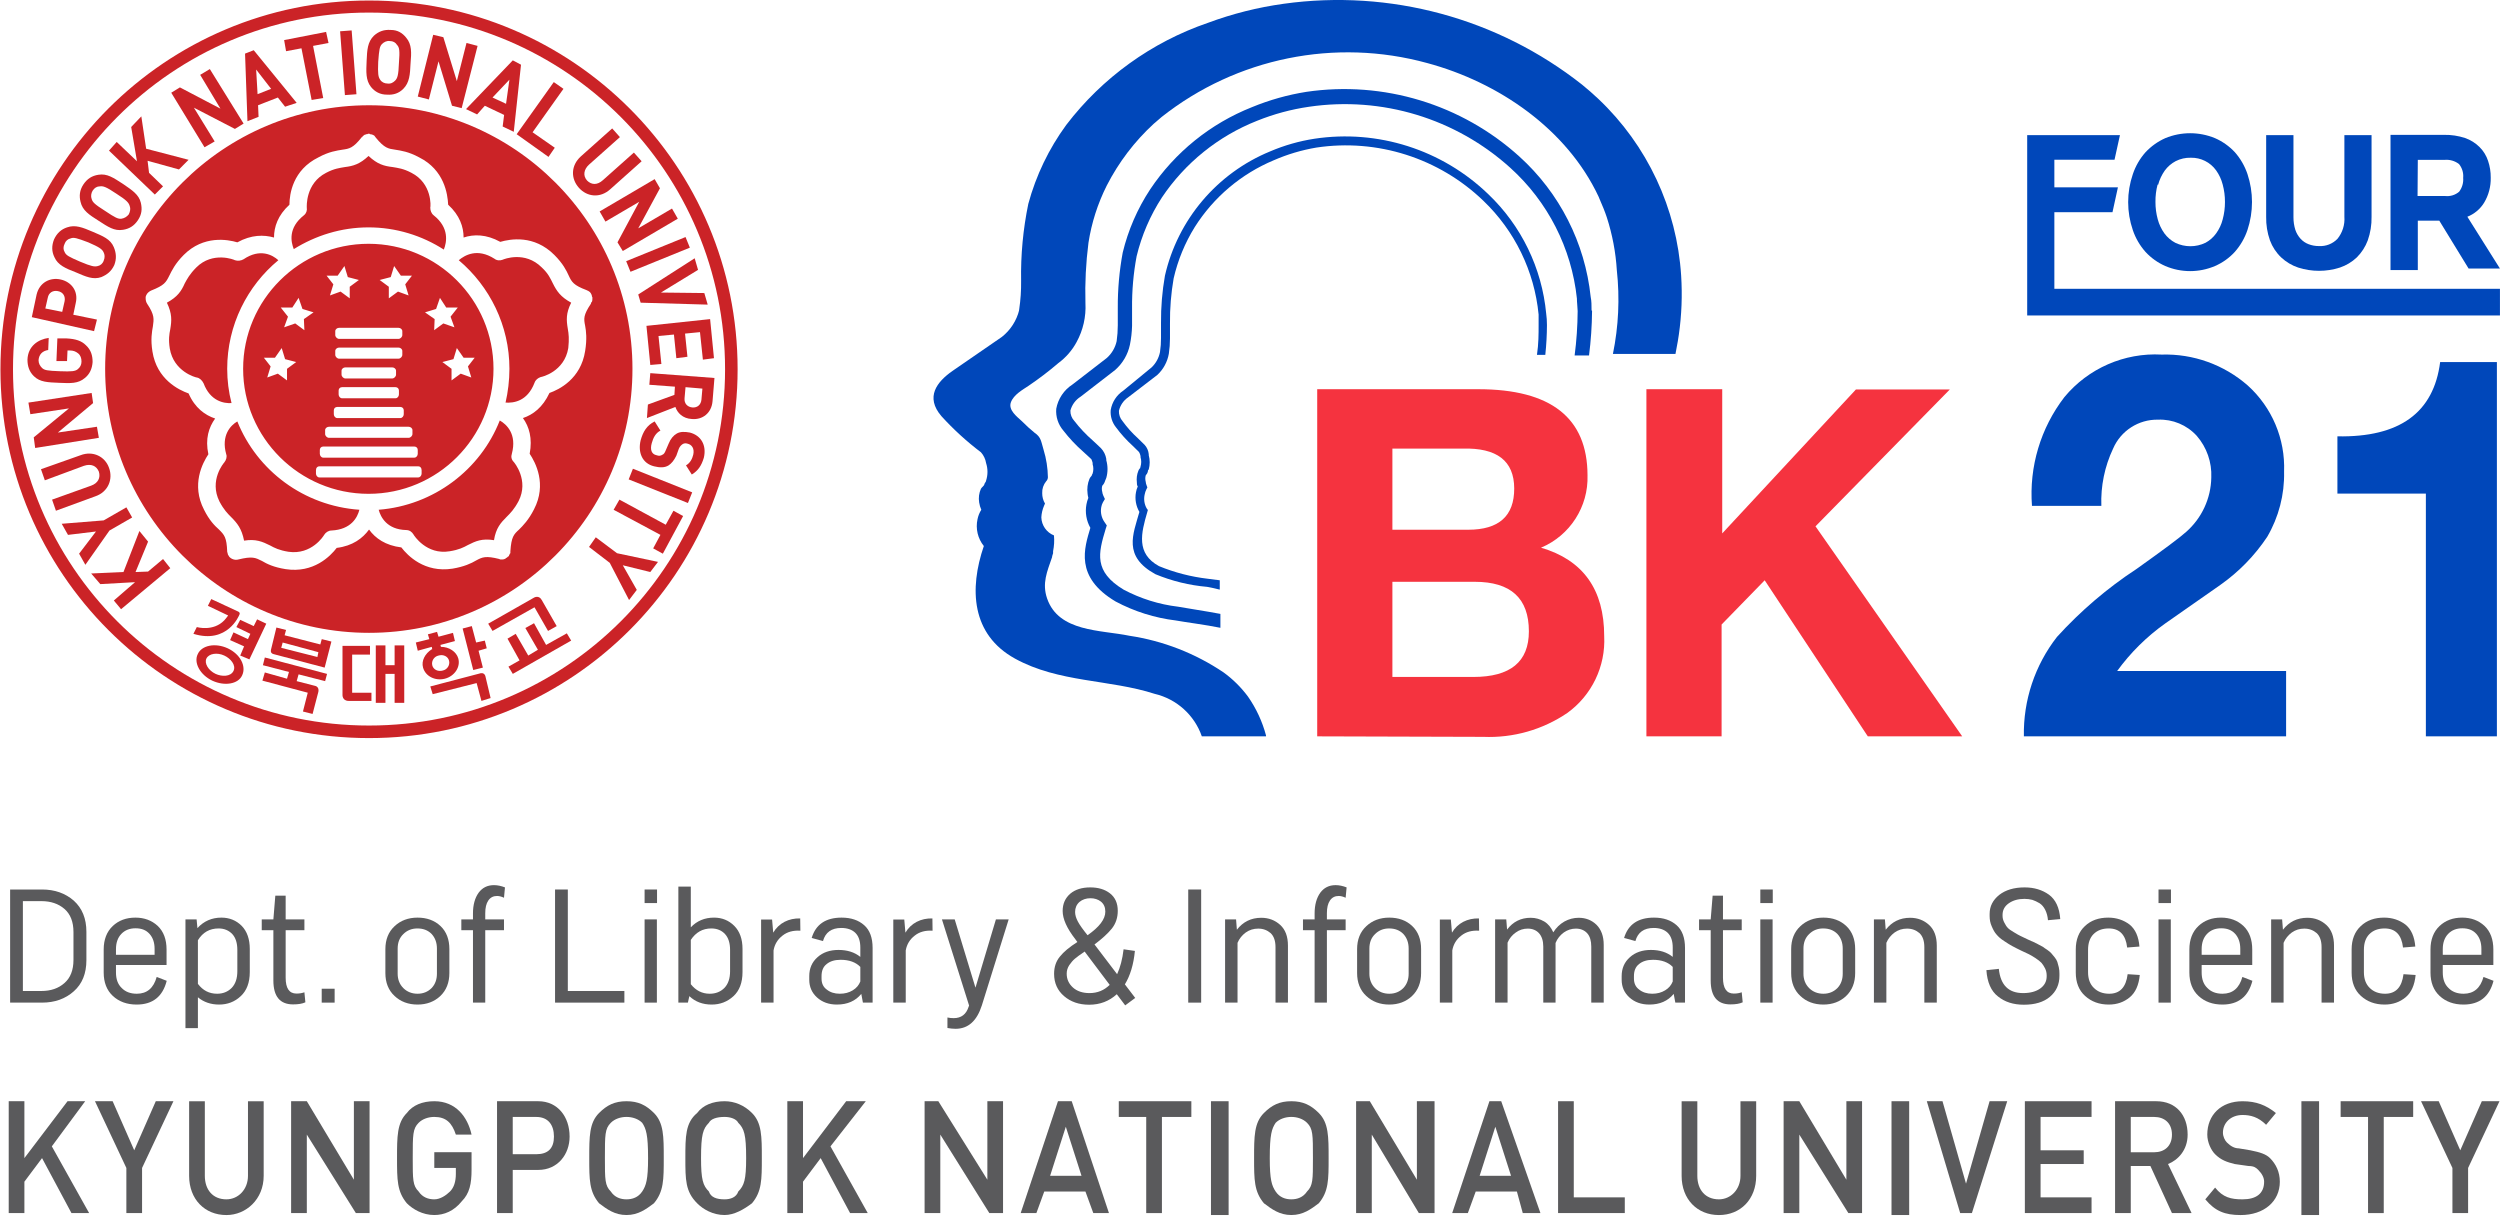 <?xml version="1.0" encoding="UTF-8" standalone="no"?>
<!DOCTYPE svg PUBLIC "-//W3C//DTD SVG 1.1//EN" "http://www.w3.org/Graphics/SVG/1.1/DTD/svg11.dtd">
<svg width="100%" height="100%" viewBox="0 0 1202 585" version="1.1" xmlns="http://www.w3.org/2000/svg" xmlns:xlink="http://www.w3.org/1999/xlink" xml:space="preserve" xmlns:serif="http://www.serif.com/" style="fill-rule:evenodd;clip-rule:evenodd;stroke-linejoin:round;stroke-miterlimit:2;">
    <g transform="matrix(1,0,0,1,-1090.63,-826.493)">
        <g>
            <g transform="matrix(0.482,0,0,0.482,840.325,542.102)">
                <g transform="matrix(20.587,0,0,20.587,887.418,1326.27)">
                    <path d="M0,-35.738C-9.865,-35.738 -17.859,-27.738 -17.859,-17.868C-17.859,-7.999 -9.865,0 0,0C9.864,0 17.859,-7.999 17.859,-17.868C17.859,-27.738 9.864,-35.738 0,-35.738M0,-0.608C-9.537,-0.608 -17.251,-8.326 -17.251,-17.868C-17.251,-27.411 -9.537,-35.153 0,-35.153C9.538,-35.153 17.251,-27.411 17.251,-17.868C17.251,-8.326 9.538,-0.608 0,-0.608" style="fill:rgb(203,35,39);fill-rule:nonzero;"/>
                </g>
                <g transform="matrix(20.587,0,0,20.587,750.263,924.197)">
                    <path d="M0,3.299C-0.14,2.761 -0.21,2.2 -0.21,1.638C-0.21,-0.49 0.771,-2.385 2.268,-3.624C1.987,-3.882 1.379,-4.209 0.584,-3.671C0.468,-3.601 0.304,-3.577 0.164,-3.624C0.14,-3.648 -0.912,-4.069 -1.706,-3.274C-2.033,-2.946 -2.151,-2.712 -2.267,-2.502C-2.431,-2.127 -2.618,-1.847 -3.132,-1.566C-2.875,-1.028 -2.898,-0.701 -2.969,-0.28C-3.015,-0.046 -3.062,0.211 -2.992,0.655C-2.805,1.778 -1.729,2.059 -1.683,2.059C-1.542,2.082 -1.425,2.2 -1.355,2.34C-1.028,3.205 -0.374,3.322 0,3.299M13.582,5.754C13.838,4.796 13.324,4.327 12.997,4.141C12.062,6.527 9.794,8.257 7.13,8.467C7.223,8.818 7.527,9.426 8.462,9.45C8.626,9.45 8.742,9.544 8.813,9.66C8.836,9.707 9.444,10.666 10.566,10.479C11.01,10.409 11.244,10.292 11.455,10.175C11.829,9.987 12.132,9.847 12.717,9.941C12.81,9.356 13.044,9.099 13.324,8.818C13.511,8.632 13.698,8.444 13.909,8.046C14.423,7.041 13.698,6.174 13.675,6.152C13.558,6.035 13.535,5.895 13.582,5.754M0.281,4.188C-0.046,4.375 -0.514,4.866 -0.257,5.778C-0.21,5.895 -0.257,6.059 -0.351,6.174C-0.374,6.198 -1.099,7.041 -0.584,8.069C-0.374,8.467 -0.187,8.654 -0.023,8.818C0.281,9.122 0.491,9.38 0.608,9.964C1.169,9.871 1.496,10.011 1.87,10.198C2.081,10.315 2.314,10.432 2.759,10.503C3.88,10.666 4.465,9.731 4.488,9.684C4.559,9.567 4.699,9.473 4.839,9.473C5.797,9.426 6.101,8.841 6.195,8.467C3.506,8.28 1.239,6.573 0.281,4.188M12.693,1.638C12.693,-1.706 9.981,-4.42 6.639,-4.42C3.296,-4.42 0.562,-1.706 0.562,1.638C0.562,4.982 3.296,7.695 6.639,7.695C9.981,7.695 12.693,4.982 12.693,1.638M7.714,-2.806L7.878,-3.343L8.205,-2.876L8.742,-2.876L8.416,-2.455L8.579,-1.917L8.065,-2.104L7.621,-1.777L7.621,-2.338L7.177,-2.666L7.714,-2.806ZM5.353,2.527L7.948,2.527C8.041,2.527 8.111,2.597 8.111,2.691L8.111,2.878C8.111,2.971 8.041,3.065 7.948,3.065L5.353,3.065C5.259,3.065 5.189,2.971 5.189,2.878L5.189,2.691C5.189,2.597 5.259,2.527 5.353,2.527M5.33,1.918L5.33,1.732C5.33,1.638 5.423,1.568 5.517,1.568L7.784,1.568C7.878,1.568 7.971,1.638 7.971,1.732L7.971,1.918C7.971,2.012 7.878,2.106 7.784,2.106L5.517,2.106C5.423,2.106 5.33,2.012 5.33,1.918M8.088,1.147L5.213,1.147C5.119,1.147 5.026,1.054 5.026,0.96L5.026,0.773C5.026,0.679 5.119,0.609 5.213,0.609L8.088,0.609C8.182,0.609 8.275,0.679 8.275,0.773L8.275,0.96C8.275,1.054 8.182,1.147 8.088,1.147M5.119,3.486L8.182,3.486C8.275,3.486 8.345,3.556 8.345,3.649L8.345,3.837C8.345,3.93 8.275,4.024 8.182,4.024L5.119,4.024C5.026,4.024 4.956,3.93 4.956,3.837L4.956,3.649C4.956,3.556 5.026,3.486 5.119,3.486M8.088,-0.349C8.182,-0.349 8.275,-0.28 8.275,-0.186L8.275,0.001C8.275,0.094 8.182,0.188 8.088,0.188L5.213,0.188C5.119,0.188 5.026,0.094 5.026,0.001L5.026,-0.186C5.026,-0.28 5.119,-0.349 5.213,-0.349L8.088,-0.349ZM5.143,-2.876L5.47,-3.343L5.634,-2.806L6.171,-2.666L5.727,-2.338L5.727,-1.777L5.283,-2.104L4.769,-1.917L4.933,-2.455L4.605,-2.876L5.143,-2.876ZM4.535,4.608C4.535,4.515 4.628,4.445 4.722,4.445L8.579,4.445C8.672,4.445 8.766,4.515 8.766,4.608L8.766,4.796C8.766,4.889 8.672,4.982 8.579,4.982L4.722,4.982C4.628,4.982 4.535,4.889 4.535,4.796L4.535,4.608ZM4.278,5.567C4.278,5.474 4.348,5.404 4.441,5.404L8.859,5.404C8.953,5.404 9.023,5.474 9.023,5.567L9.023,5.754C9.023,5.848 8.953,5.942 8.859,5.942L4.441,5.942C4.348,5.942 4.278,5.848 4.278,5.754L4.278,5.567ZM2.688,2.2L2.244,1.872L1.73,2.059L1.894,1.521L1.566,1.1L2.104,1.1L2.431,0.632L2.595,1.17L3.133,1.31L2.688,1.638L2.688,2.2ZM3.53,-0.233L3.086,-0.561L2.548,-0.373L2.735,-0.888L2.384,-1.332L2.946,-1.332L3.25,-1.8L3.437,-1.262L3.974,-1.098L3.506,-0.772L3.53,-0.233ZM9.21,6.714C9.21,6.807 9.14,6.901 9.046,6.901L4.254,6.901C4.161,6.901 4.091,6.807 4.091,6.714L4.091,6.55C4.091,6.433 4.161,6.362 4.254,6.362L9.046,6.362C9.14,6.362 9.21,6.433 9.21,6.55L9.21,6.714ZM9.374,-1.098L9.912,-1.262L10.098,-1.8L10.402,-1.332L10.963,-1.332L10.612,-0.888L10.8,-0.373L10.262,-0.561L9.818,-0.233L9.841,-0.772L9.374,-1.098ZM10.216,1.31L10.753,1.17L10.917,0.632L11.244,1.1L11.782,1.1L11.455,1.521L11.618,2.059L11.104,1.872L10.66,2.2L10.66,1.638L10.216,1.31ZM6.639,-5.215C7.971,-5.215 9.233,-4.817 10.286,-4.139C10.426,-4.49 10.566,-5.192 9.794,-5.8C9.678,-5.893 9.63,-6.033 9.63,-6.174C9.654,-6.221 9.724,-7.343 8.719,-7.858C8.322,-8.068 8.065,-8.092 7.807,-8.138C7.387,-8.185 7.06,-8.279 6.639,-8.676C6.218,-8.279 5.891,-8.185 5.493,-8.138C5.236,-8.092 4.979,-8.068 4.582,-7.858C3.577,-7.343 3.646,-6.221 3.646,-6.174C3.67,-6.033 3.623,-5.893 3.506,-5.8C2.735,-5.192 2.875,-4.513 3.016,-4.162C4.068,-4.817 5.307,-5.215 6.639,-5.215M6.663,-11.132C-0.397,-11.132 -6.124,-5.402 -6.124,1.638C-6.124,8.701 -0.397,14.431 6.663,14.431C13.722,14.431 19.426,8.701 19.426,1.638C19.426,-5.402 13.722,-11.132 6.663,-11.132M17.462,-1.613C17.438,-1.59 17.415,-1.566 17.415,-1.519C17.041,-0.958 17.064,-0.794 17.134,-0.444C17.182,-0.186 17.228,0.188 17.134,0.773C16.924,2.13 15.872,2.644 15.405,2.808C15.078,3.509 14.61,3.86 14.119,4.024C14.423,4.445 14.586,5.006 14.446,5.754C14.727,6.174 15.288,7.228 14.657,8.444C14.399,8.959 14.119,9.24 13.932,9.426C13.675,9.66 13.558,9.777 13.511,10.479L13.511,10.572L13.487,10.595L13.465,10.643L13.441,10.689L13.441,10.713L13.395,10.736L13.371,10.759L13.348,10.783L13.301,10.806L13.277,10.83C13.277,10.83 13.254,10.853 13.231,10.853C13.184,10.877 13.114,10.877 13.067,10.877C13.044,10.877 12.997,10.877 12.974,10.853C12.319,10.689 12.156,10.759 11.852,10.924C11.618,11.064 11.268,11.227 10.706,11.321C9.35,11.531 8.532,10.689 8.228,10.292C7.457,10.198 6.966,9.847 6.663,9.426C6.358,9.847 5.867,10.221 5.096,10.315C4.792,10.713 3.974,11.555 2.618,11.344C2.034,11.251 1.707,11.087 1.473,10.947C1.146,10.783 1.005,10.713 0.327,10.877C0.164,10.924 -0.023,10.853 -0.117,10.736L-0.14,10.689L-0.163,10.666C-0.187,10.619 -0.187,10.549 -0.21,10.503C-0.234,9.801 -0.351,9.684 -0.608,9.426C-0.818,9.24 -1.075,8.982 -1.332,8.467C-1.963,7.251 -1.402,6.198 -1.122,5.778C-1.285,5.029 -1.099,4.468 -0.794,4.047C-1.285,3.883 -1.776,3.533 -2.081,2.831C-2.548,2.667 -3.623,2.153 -3.833,0.796C-3.927,0.211 -3.857,-0.163 -3.81,-0.42C-3.764,-0.772 -3.717,-0.958 -4.091,-1.519C-4.138,-1.59 -4.161,-1.683 -4.161,-1.777L-4.161,-1.847C-4.161,-1.87 -4.138,-1.894 -4.138,-1.917C-4.091,-2.034 -3.997,-2.104 -3.903,-2.151C-3.249,-2.409 -3.179,-2.549 -3.015,-2.876C-2.898,-3.11 -2.735,-3.461 -2.314,-3.882C-1.355,-4.841 -0.187,-4.63 0.281,-4.49C0.958,-4.864 1.566,-4.864 2.058,-4.723C2.058,-5.238 2.244,-5.8 2.806,-6.314C2.806,-6.829 2.969,-7.998 4.208,-8.606C4.722,-8.887 5.096,-8.934 5.376,-8.98C5.704,-9.027 5.891,-9.05 6.312,-9.589L6.335,-9.589C6.335,-9.612 6.358,-9.635 6.381,-9.659L6.405,-9.659C6.405,-9.682 6.429,-9.682 6.452,-9.705L6.475,-9.705L6.522,-9.729L6.569,-9.729L6.615,-9.752L6.686,-9.752L6.709,-9.729C6.779,-9.729 6.849,-9.705 6.919,-9.659C6.943,-9.635 6.966,-9.589 6.989,-9.565C7.41,-9.05 7.598,-9.027 7.925,-8.98C8.205,-8.934 8.579,-8.887 9.093,-8.606C10.309,-7.998 10.472,-6.829 10.496,-6.314C11.057,-5.8 11.244,-5.238 11.244,-4.723C11.735,-4.888 12.343,-4.888 13.021,-4.513C13.511,-4.654 14.657,-4.864 15.639,-3.882C16.059,-3.461 16.223,-3.133 16.339,-2.876C16.48,-2.572 16.573,-2.409 17.205,-2.174C17.228,-2.151 17.275,-2.151 17.298,-2.127C17.392,-2.08 17.438,-1.988 17.462,-1.894L17.462,-1.87L17.485,-1.824L17.485,-1.777C17.485,-1.73 17.485,-1.66 17.462,-1.613M15.569,-2.502C15.451,-2.735 15.358,-2.969 15.031,-3.274C14.212,-4.092 13.184,-3.671 13.137,-3.648C13.021,-3.601 12.856,-3.601 12.74,-3.695C11.898,-4.232 11.291,-3.859 11.01,-3.624C12.506,-2.361 13.465,-0.467 13.465,1.638C13.465,2.2 13.395,2.761 13.277,3.275C13.651,3.299 14.33,3.229 14.68,2.317C14.727,2.176 14.844,2.082 14.984,2.036C15.031,2.036 16.129,1.778 16.317,0.632C16.363,0.188 16.339,-0.046 16.293,-0.303C16.223,-0.724 16.199,-1.052 16.457,-1.566C15.943,-1.847 15.755,-2.127 15.569,-2.502" style="fill:rgb(203,35,39);fill-rule:nonzero;"/>
                </g>
                <g transform="matrix(20.587,0,0,20.587,667.01,1187.11)">
                    <path d="M0,-2.759L-0.608,-1.286L0,-1.309L0.725,-1.917L1.076,-1.473L-1.309,0.515L-1.659,0.094L-0.631,-0.795L-2.314,-0.701L-2.758,-1.216L-1.192,-1.286L-0.42,-3.274L0,-2.759Z" style="fill:rgb(203,35,39);fill-rule:nonzero;"/>
                </g>
                <g transform="matrix(20.587,0,0,20.587,622.74,1140.41)">
                    <path d="M0,-1.52L1.099,-2.152L1.379,-1.661L0.28,-1.029L-0.888,0.632L-1.192,0.093L-0.374,-0.982L-1.73,-0.818L-2.034,-1.356L0,-1.52Z" style="fill:rgb(203,35,39);fill-rule:nonzero;"/>
                </g>
                <g transform="matrix(20.587,0,0,20.587,628.026,1082.16)">
                    <path d="M0,-1.24C0.21,-0.678 -0.046,-0.071 -0.654,0.14L-2.571,0.842L-2.758,0.304L-0.865,-0.374C-0.538,-0.491 -0.397,-0.749 -0.491,-1.053C-0.608,-1.334 -0.865,-1.451 -1.216,-1.334L-3.109,-0.632L-3.295,-1.17L-1.379,-1.848C-0.771,-2.082 -0.187,-1.778 0,-1.24" style="fill:rgb(203,35,39);fill-rule:nonzero;"/>
                </g>
                <g transform="matrix(20.587,0,0,20.587,612.154,1026.78)">
                    <path d="M0,-1.684L-1.707,-0.257L0.187,-0.538L0.28,-0.001L-2.806,0.491L-2.875,-0.024L-1.169,-1.427L-3.039,-1.146L-3.133,-1.708L-0.07,-2.175L0,-1.684Z" style="fill:rgb(203,35,39);fill-rule:nonzero;"/>
                </g>
                <g transform="matrix(20.587,0,0,20.587,604.925,965.617)">
                    <path d="M0,-1.52C0.257,-1.286 0.328,-1.005 0.328,-0.701C0.304,-0.374 0.187,-0.117 -0.046,0.07C-0.374,0.351 -0.748,0.328 -1.285,0.305C-1.823,0.281 -2.221,0.281 -2.524,-0.023C-2.735,-0.233 -2.828,-0.491 -2.828,-0.818C-2.805,-1.473 -2.313,-1.801 -1.799,-1.871L-1.823,-1.286C-2.104,-1.239 -2.267,-1.076 -2.291,-0.795C-2.291,-0.631 -2.221,-0.515 -2.127,-0.421C-2.01,-0.304 -1.87,-0.28 -1.262,-0.257C-0.677,-0.233 -0.514,-0.257 -0.397,-0.351C-0.28,-0.444 -0.21,-0.561 -0.21,-0.725C-0.21,-0.889 -0.257,-1.029 -0.374,-1.123C-0.491,-1.216 -0.607,-1.262 -0.771,-1.262L-0.888,-1.262L-0.911,-0.748L-1.425,-0.748L-1.379,-1.847L-0.935,-1.847C-0.491,-1.824 -0.21,-1.73 0,-1.52" style="fill:rgb(203,35,39);fill-rule:nonzero;"/>
                </g>
                <g transform="matrix(20.587,0,0,20.587,594.823,894.35)">
                    <path d="M0,-0.093L-0.117,0.468L1.029,0.702L0.889,1.263L-2.127,0.585L-1.894,-0.514C-1.753,-1.098 -1.239,-1.356 -0.724,-1.239C-0.21,-1.122 0.141,-0.677 0,-0.093M-1.355,-0.35L-1.472,0.165L-0.654,0.328L-0.538,-0.186C-0.491,-0.42 -0.608,-0.631 -0.865,-0.677C-1.098,-0.724 -1.309,-0.608 -1.355,-0.35" style="fill:rgb(203,35,39);fill-rule:nonzero;"/>
                </g>
                <g transform="matrix(20.587,0,0,20.587,632.842,846.694)">
                    <path d="M0,-0.491C0.117,-0.21 0.14,0.07 0.023,0.374C-0.117,0.678 -0.327,0.842 -0.608,0.959C-1.005,1.099 -1.356,0.936 -1.847,0.725C-2.337,0.538 -2.711,0.374 -2.875,-0C-3.015,-0.281 -3.015,-0.561 -2.898,-0.865C-2.758,-1.169 -2.548,-1.357 -2.267,-1.45C-1.87,-1.59 -1.519,-1.45 -1.028,-1.24C-0.538,-1.029 -0.164,-0.889 0,-0.491M-2.104,-0.912C-2.221,-0.889 -2.337,-0.795 -2.384,-0.655C-2.455,-0.514 -2.455,-0.374 -2.384,-0.257C-2.314,-0.094 -2.174,-0.023 -1.636,0.21C-1.075,0.445 -0.935,0.467 -0.771,0.422C-0.654,0.398 -0.538,0.304 -0.491,0.164C-0.42,-0 -0.444,-0.141 -0.491,-0.233C-0.561,-0.397 -0.701,-0.491 -1.239,-0.725C-1.8,-0.935 -1.94,-0.982 -2.104,-0.912" style="fill:rgb(203,35,39);fill-rule:nonzero;"/>
                </g>
                <g transform="matrix(20.587,0,0,20.587,659.792,791.317)">
                    <path d="M0,0.047C0.07,0.351 0.047,0.608 -0.14,0.889C-0.327,1.17 -0.561,1.31 -0.865,1.357C-1.285,1.427 -1.589,1.216 -2.057,0.912C-2.501,0.631 -2.828,0.421 -2.922,-0C-2.992,-0.281 -2.969,-0.561 -2.782,-0.842C-2.595,-1.122 -2.361,-1.263 -2.057,-1.31C-1.636,-1.38 -1.333,-1.169 -0.865,-0.866C-0.421,-0.561 -0.093,-0.35 0,0.047M-1.987,-0.748C-2.127,-0.748 -2.244,-0.678 -2.337,-0.537C-2.408,-0.421 -2.431,-0.257 -2.384,-0.14C-2.337,0.023 -2.244,0.117 -1.729,0.444C-1.239,0.772 -1.099,0.842 -0.935,0.819C-0.795,0.796 -0.677,0.725 -0.584,0.608C-0.514,0.467 -0.491,0.328 -0.537,0.211C-0.584,0.047 -0.677,-0.07 -1.192,-0.397C-1.683,-0.725 -1.823,-0.772 -1.987,-0.748" style="fill:rgb(203,35,39);fill-rule:nonzero;"/>
                </g>
                <g transform="matrix(20.587,0,0,20.587,697.811,731.123)">
                    <path d="M0,1.357L-1.52,0.936L-1.449,1.521L-0.771,2.175L-1.169,2.573L-3.39,0.444L-3.016,0.024L-2.034,0.96L-2.314,-0.701L-1.823,-1.216L-1.59,0.352L0.467,0.889L0,1.357Z" style="fill:rgb(203,35,39);fill-rule:nonzero;"/>
                </g>
                <g transform="matrix(20.587,0,0,20.587,753.631,677.22)">
                    <path d="M0,2.011L-1.987,0.982L-0.981,2.618L-1.473,2.9L-3.085,0.257L-2.665,-0.001L-0.701,1.029L-1.683,-0.609L-1.215,-0.889L0.421,1.753L0,2.011Z" style="fill:rgb(203,35,39);fill-rule:nonzero;"/>
                </g>
                <g transform="matrix(20.587,0,0,20.587,803.681,654.57)">
                    <path d="M0,2.035L-0.35,1.59L-1.309,1.964L-1.285,2.526L-1.823,2.737L-1.94,-0.538L-1.519,-0.702L0.561,1.848L0,2.035ZM-1.402,0.234L-1.333,1.427L-0.677,1.169L-1.402,0.234Z" style="fill:rgb(203,35,39);fill-rule:nonzero;"/>
                </g>
                <g transform="matrix(20.587,0,0,20.587,831.598,675.779)">
                    <path d="M0,-1.942L0.491,0.584L-0.07,0.678L-0.562,-1.825L-1.309,-1.685L-1.402,-2.223L0.631,-2.62L0.748,-2.083L0,-1.942Z" style="fill:rgb(203,35,39);fill-rule:nonzero;"/>
                </g>
                <g transform="matrix(-1.544,-20.529,-20.529,1.544,899.152,653.592)">
                    <rect x="-1.386" y="1.287" width="3.101" height="0.561" style="fill:rgb(203,35,39);"/>
                </g>
                <g transform="matrix(20.587,0,0,20.587,921.587,625.682)">
                    <path d="M0,2.573C-0.21,2.783 -0.468,2.877 -0.794,2.854C-1.122,2.854 -1.379,2.713 -1.566,2.479C-1.823,2.152 -1.8,1.754 -1.776,1.216C-1.753,0.678 -1.73,0.304 -1.426,-0C-1.192,-0.211 -0.935,-0.304 -0.608,-0.281C-0.281,-0.281 -0.046,-0.14 0.14,0.094C0.42,0.421 0.397,0.819 0.351,1.357C0.327,1.871 0.304,2.269 0,2.573M-0.304,0.444C-0.374,0.328 -0.491,0.257 -0.654,0.257C-0.794,0.234 -0.935,0.304 -1.028,0.398C-1.145,0.514 -1.169,0.655 -1.215,1.263C-1.239,1.847 -1.215,1.988 -1.122,2.128C-1.052,2.245 -0.912,2.315 -0.771,2.315C-0.608,2.339 -0.491,2.269 -0.397,2.176C-0.281,2.058 -0.234,1.918 -0.21,1.309C-0.164,0.725 -0.187,0.561 -0.304,0.444" style="fill:rgb(203,35,39);fill-rule:nonzero;"/>
                </g>
                <g transform="matrix(20.587,0,0,20.587,970.189,627.129)">
                    <path d="M0,3.321L-0.654,1.169L-1.122,3.017L-1.659,2.877L-0.912,-0.117L-0.42,0L0.234,2.128L0.702,0.28L1.239,0.421L0.468,3.438L0,3.321Z" style="fill:rgb(203,35,39);fill-rule:nonzero;"/>
                </g>
                <g transform="matrix(20.587,0,0,20.587,1020.72,655.517)">
                    <path d="M0,2.948L0.07,2.387L-0.865,1.943L-1.239,2.363L-1.776,2.105L0.491,-0.257L0.889,-0.046L0.538,3.205L0,2.948ZM0.327,0.679L-0.491,1.544L0.164,1.849L0.327,0.679Z" style="fill:rgb(203,35,39);fill-rule:nonzero;"/>
                </g>
                <g transform="matrix(20.587,0,0,20.587,1034.68,694.53)">
                    <path d="M0,1.427L1.799,-1.099L2.267,-0.772L0.771,1.333L1.847,2.082L1.543,2.526L0,1.427Z" style="fill:rgb(203,35,39);fill-rule:nonzero;"/>
                </g>
                <g transform="matrix(20.587,0,0,20.587,1096.76,728.709)">
                    <path d="M0,2.363C-0.397,1.919 -0.397,1.287 0.094,0.842L1.613,-0.514L1.987,-0.093L0.491,1.24C0.234,1.474 0.187,1.779 0.397,2.012C0.608,2.223 0.888,2.246 1.168,1.989L2.665,0.656L3.039,1.077L1.52,2.433C1.028,2.877 0.397,2.807 0,2.363" style="fill:rgb(203,35,39);fill-rule:nonzero;"/>
                </g>
                <g transform="matrix(20.587,0,0,20.587,1135.26,777.369)">
                    <path d="M0,2.642L1.052,0.678L-0.584,1.637L-0.865,1.145L1.8,-0.421L2.057,0.022L1.005,1.964L2.641,1.005L2.922,1.496L0.257,3.063L0,2.642Z" style="fill:rgb(203,35,39);fill-rule:nonzero;"/>
                </g>
                <g transform="matrix(19.071,-7.754,-7.754,-19.071,1148.8,862.013)">
                    <rect x="-0.01" y="0.05" width="3.105" height="0.555" style="fill:rgb(203,35,39);"/>
                </g>
                <g transform="matrix(20.587,0,0,20.587,1158.36,849.585)">
                    <path d="M0,2.058L-0.117,1.661L2.618,-0.094L2.781,0.468L0.982,1.567L3.085,1.591L3.249,2.152L0,2.058Z" style="fill:rgb(203,35,39);fill-rule:nonzero;"/>
                </g>
                <g transform="matrix(20.587,0,0,20.587,1164.14,947.346)">
                    <path d="M0,-1.568L3.085,-1.895L3.272,-0.001L2.735,0.069L2.594,-1.264L1.87,-1.193L1.986,-0.07L1.449,-0.001L1.332,-1.147L0.584,-1.077L0.724,0.28L0.187,0.327L0,-1.568Z" style="fill:rgb(203,35,39);fill-rule:nonzero;"/>
                </g>
                <g transform="matrix(20.587,0,0,20.587,1165.59,977.66)">
                    <path d="M0,0.772L1.285,0.304L1.309,-0.094L0.07,-0.186L0.116,-0.749L3.225,-0.515L3.132,0.608C3.085,1.192 2.641,1.521 2.127,1.473C1.683,1.45 1.425,1.169 1.332,0.889L-0.047,1.427L0,0.772ZM2.594,0.538L2.641,0L1.823,-0.07L1.776,0.468C1.753,0.726 1.917,0.889 2.15,0.913C2.407,0.936 2.571,0.772 2.594,0.538" style="fill:rgb(203,35,39);fill-rule:nonzero;"/>
                </g>
                <g transform="matrix(20.587,0,0,20.587,1158.36,1044.57)">
                    <path d="M0,-0.747C0.117,-1.168 0.304,-1.472 0.678,-1.66L0.958,-1.215C0.725,-1.098 0.608,-0.864 0.538,-0.607C0.444,-0.28 0.538,-0.069 0.771,-0.022C0.888,0.025 0.982,0.002 1.052,-0.045C1.122,-0.069 1.169,-0.139 1.215,-0.256L1.356,-0.583C1.449,-0.817 1.589,-0.981 1.753,-1.074C1.917,-1.168 2.127,-1.168 2.384,-1.121C2.922,-0.981 3.203,-0.513 3.063,0.095C2.945,0.493 2.781,0.726 2.478,0.913L2.197,0.469C2.407,0.352 2.501,0.142 2.548,-0.045C2.618,-0.35 2.478,-0.537 2.267,-0.583C2.197,-0.607 2.104,-0.607 2.034,-0.56C1.963,-0.513 1.893,-0.443 1.847,-0.327L1.729,0.002C1.613,0.235 1.496,0.375 1.356,0.469C1.169,0.586 0.935,0.586 0.654,0.516C0.07,0.375 -0.14,-0.163 0,-0.747" style="fill:rgb(203,35,39);fill-rule:nonzero;"/>
                </g>
                <g transform="matrix(19.124,7.623,7.623,-19.124,1158.94,1048.64)">
                    <rect x="-0.213" y="-1.109" width="3.091" height="0.556" style="fill:rgb(203,35,39);"/>
                </g>
                <g transform="matrix(20.587,0,0,20.587,1178.09,1107.17)">
                    <path d="M0,0.796L-2.268,-0.42L-1.987,-0.912L0.257,0.305L0.631,-0.373L1.099,-0.116L0.117,1.708L-0.351,1.451L0,0.796Z" style="fill:rgb(203,35,39);fill-rule:nonzero;"/>
                </g>
                <g transform="matrix(20.587,0,0,20.587,1127.56,1163.05)">
                    <path d="M0,-0.562L-1.005,-1.333L-0.678,-1.801L0.351,-1.029L2.337,-0.609L1.963,-0.118L0.631,-0.445L1.309,0.748L0.935,1.239L0,-0.562Z" style="fill:rgb(203,35,39);fill-rule:nonzero;"/>
                </g>
                <g transform="matrix(20.587,0,0,20.587,836.895,1268.02)">
                    <path d="M0,0.584L-0.281,1.66L-0.748,1.542L-0.515,0.631L-2.712,0.046L-2.595,-0.351L-1.52,-0.047L-1.426,-0.374L-2.688,-0.702L-2.595,-1.076L0.42,-0.281L0.327,0.07L-0.959,-0.258L-1.052,0.07L-0.141,0.304C-0.141,0.304 0.046,0.35 0,0.584" style="fill:rgb(203,35,39);fill-rule:nonzero;"/>
                </g>
                <g transform="matrix(20.587,0,0,20.587,792.132,1229.48)">
                    <path d="M0,0.632L2.478,1.287L2.805,0.024L2.338,-0.093L2.268,0.165L0.538,-0.28L0.608,-0.537L0.14,-0.655L-0.117,0.398C-0.117,0.398 -0.187,0.585 0,0.632M2.174,0.539L2.127,0.773L0.374,0.328L0.444,0.071L2.174,0.539Z" style="fill:rgb(203,35,39);fill-rule:nonzero;"/>
                </g>
                <g transform="matrix(20.587,0,0,20.587,867.203,1234.31)">
                    <path d="M0,2.666L1.099,2.666L1.099,2.269L0.164,2.269L0.164,0.421L1.028,0.421L1.028,0L-0.304,0L-0.304,2.362C-0.304,2.362 -0.327,2.666 0,2.666" style="fill:rgb(203,35,39);fill-rule:nonzero;"/>
                </g>
                <g transform="matrix(20.587,0,0,20.587,912.932,1271.37)">
                    <path d="M0,-0.865L-0.444,-0.865L-0.444,-1.824L-0.912,-1.824L-0.912,0.959L-0.444,0.959L-0.444,-0.444L0,-0.444L0,0.959L0.467,0.959L0.467,-1.824L0,-1.824L0,-0.865Z" style="fill:rgb(203,35,39);fill-rule:nonzero;"/>
                </g>
                <g transform="matrix(20.587,0,0,20.587,1064.04,1240.57)">
                    <path d="M0,-0.351L-0.585,-1.403L-1.005,-1.17L-0.397,-0.117L-0.865,0.164L-1.473,-0.889L-1.87,-0.655L-1.286,0.398L-1.824,0.701L-1.613,1.052L1.215,-0.561L1.005,-0.913L0,-0.351Z" style="fill:rgb(203,35,39);fill-rule:nonzero;"/>
                </g>
                <g transform="matrix(20.587,0,0,20.587,1059.71,1214.09)">
                    <path d="M0,-1.24L0.724,0.024L0.304,0.257L-0.351,-0.889L-2.385,0.257L-2.595,-0.094L-0.374,-1.357C-0.374,-1.357 -0.14,-1.497 0,-1.24" style="fill:rgb(203,35,39);fill-rule:nonzero;"/>
                </g>
                <g transform="matrix(20.587,0,0,20.587,998.105,1242.01)">
                    <path d="M0,0.959L-2.408,1.591L-2.291,1.965L-0.163,1.427L0.07,2.292L0.514,2.152L0.257,1.076C0.187,0.889 0,0.959 0,0.959M-0.187,-0.538L-0.397,-1.333L-0.841,-1.216L-0.327,0.795L0.14,0.678L-0.07,-0.14L0.327,-0.257L0.234,-0.631L-0.187,-0.538ZM-2.337,-0.21C-2.665,0.001 -2.852,0.351 -2.759,0.678C-2.641,1.099 -2.174,1.333 -1.707,1.217C-1.239,1.099 -0.935,0.655 -1.052,0.234C-1.145,-0.094 -1.497,-0.328 -1.893,-0.328L-1.917,-0.421L-1.215,-0.608L-1.309,-1.005L-2.01,-0.818L-2.081,-1.053L-2.525,-0.935L-2.455,-0.701L-3.109,-0.538L-3.015,-0.14L-2.337,-0.328L-2.314,-0.21L-2.337,-0.21ZM-2.01,0.094C-1.776,0.023 -1.543,0.14 -1.497,0.351C-1.449,0.562 -1.589,0.772 -1.8,0.819C-2.034,0.889 -2.267,0.772 -2.314,0.562C-2.361,0.351 -2.221,0.14 -2.01,0.094" style="fill:rgb(203,35,39);fill-rule:nonzero;"/>
                </g>
                <g transform="matrix(20.587,0,0,20.587,760.86,1242.02)">
                    <path d="M0,1.052C0.21,0.608 -0.094,0.023 -0.701,-0.258C-1.309,-0.538 -1.964,-0.399 -2.151,0.023C-2.361,0.444 -2.034,1.029 -1.45,1.309C-0.842,1.59 -0.187,1.472 0,1.052M-1.286,0.982C-1.636,0.818 -1.847,0.468 -1.73,0.233C-1.613,0 -1.216,-0.071 -0.865,0.094C-0.562,0.233 -0.281,0.561 -0.421,0.842C-0.562,1.122 -0.981,1.122 -1.286,0.982" style="fill:rgb(203,35,39);fill-rule:nonzero;"/>
                </g>
                <g transform="matrix(20.587,0,0,20.587,756.999,1235.26)">
                    <path d="M0,-1.707L-1.309,-2.315L-1.473,-1.988L-0.491,-1.52C-0.514,-1.473 -0.584,-1.403 -0.677,-1.286C-1.215,-0.725 -2.01,-0.958 -2.01,-0.958L-2.174,-0.631C-0.514,-0.117 0.047,-1.543 0.047,-1.543C0.117,-1.66 0,-1.707 0,-1.707M0.912,-1.333L0.748,-1.005L0.094,-1.31L-0.093,-0.958L0.585,-0.631L0.468,-0.374L-0.233,-0.701L-0.397,-0.327L0.281,-0.023L0.094,0.422L0.538,0.608L1.356,-1.123L0.912,-1.333Z" style="fill:rgb(203,35,39);fill-rule:nonzero;"/>
                </g>
            </g>
            <g transform="matrix(6.076,0,0,6.076,1130.62,826.544)">
                <g transform="matrix(1,0,0,1,-13,-8.8)">
                    <path d="M103.24,62C101.003,60.492 98.458,59.501 95.79,59.1C93.51,58.63 90.2,58.81 89.28,56.16C88.86,54.95 89.28,54.02 89.67,52.88C89.67,52.77 89.73,52.67 89.75,52.57L89.75,52.41C89.834,51.999 89.858,51.578 89.82,51.16C89.233,50.926 88.839,50.362 88.82,49.73C88.837,49.409 88.912,49.094 89.04,48.8C89.067,48.749 89.091,48.695 89.11,48.64C88.962,48.389 88.886,48.102 88.89,47.81C88.875,47.472 88.986,47.141 89.2,46.88C89.286,46.795 89.336,46.681 89.34,46.56C89.329,45.824 89.215,45.094 89,44.39C88.8,43.73 88.81,43.39 88.29,43.04C87.94,42.755 87.606,42.452 87.29,42.13C86.89,41.76 86.19,41.24 86.41,40.63C86.63,40.02 87.35,39.63 87.81,39.32C88.63,38.765 89.418,38.164 90.17,37.52C90.767,37.08 91.259,36.513 91.61,35.86C92.125,34.919 92.368,33.852 92.31,32.78C92.266,31.183 92.347,29.585 92.55,28C92.794,26.424 93.283,24.895 94,23.47C94.938,21.637 96.194,19.984 97.71,18.59L98.35,18.04C104.27,13.366 112.077,11.782 119.35,13.78C125,15.3 130.4,19 132.91,24.34L133.01,24.58C133.21,25.04 133.41,25.51 133.57,26C134.007,27.355 134.273,28.759 134.36,30.18C134.601,32.389 134.496,34.623 134.05,36.8L139,36.8C139.15,36.06 139.26,35.35 139.27,35.25C139.489,33.714 139.549,32.159 139.45,30.61C139.114,25.283 136.769,20.277 132.89,16.61C132.48,16.22 132.05,15.85 131.61,15.49C124.944,10.231 116.41,7.918 108,9.09C105.951,9.373 103.939,9.879 102,10.6C97.548,12.127 93.646,14.939 90.79,18.68C89.416,20.559 88.399,22.674 87.79,24.92C87.375,26.926 87.184,28.972 87.22,31.02C87.23,31.769 87.18,32.519 87.07,33.26C86.96,34.001 87.07,33.26 87.07,33.32C86.863,34.162 86.381,34.912 85.7,35.45L81.78,38.15C80.57,39 79.6,40.2 80.92,41.73C81.87,42.774 82.915,43.728 84.04,44.58C84.256,44.821 84.399,45.12 84.45,45.44C84.595,45.889 84.595,46.371 84.45,46.82C84.45,46.93 84.33,47 84.31,47.12C84.29,47.24 84.1,47.35 84.04,47.47C83.888,47.808 83.84,48.184 83.9,48.55C83.929,48.75 83.986,48.946 84.07,49.13C83.924,49.359 83.823,49.614 83.77,49.88C83.607,50.625 83.791,51.406 84.27,52C83.11,55.39 83.27,59 86.74,60.91C90.21,62.82 94.22,62.54 97.8,63.7C99.532,64.109 100.938,65.379 101.52,67.06L106.6,67.06L106.6,66.99C106.307,65.888 105.823,64.845 105.17,63.91C104.628,63.179 103.977,62.535 103.24,62Z" style="fill:rgb(0,71,186);fill-rule:nonzero;"/>
                </g>
                <g transform="matrix(1,0,0,1,-13,-8.8)">
                    <path d="M102,54.59C100.67,54.435 99.368,54.099 98.13,53.59C96.3,52.59 96.72,50.97 97.2,49.33L97.25,49.15L97.15,49.01C96.964,48.675 96.911,48.282 97,47.91C97.025,47.775 97.069,47.643 97.13,47.52L97.21,47.36L97.15,47.2C97.112,47.107 97.089,47.01 97.08,46.91C97.035,46.746 97.035,46.574 97.08,46.41C97.163,46.323 97.222,46.217 97.25,46.1C97.25,46.05 97.25,46 97.32,45.94C97.42,45.57 97.42,45.18 97.32,44.81L97.32,44.73C97.293,44.459 97.181,44.203 97,44L96.53,43.54L96.46,43.47C96.01,43.064 95.604,42.612 95.25,42.12C95.051,41.895 94.947,41.6 94.96,41.3C95.059,40.869 95.316,40.491 95.68,40.24L98,38.46C98.478,38.014 98.798,37.424 98.91,36.78C98.97,36.379 99,35.975 99,35.57L99,34.38C98.989,33.187 99.086,31.995 99.29,30.82C99.62,29.384 100.184,28.012 100.96,26.76C102.454,24.396 104.64,22.549 107.22,21.47C108.295,21.002 109.424,20.666 110.58,20.47C115.398,19.743 120.289,21.301 123.8,24.68C126.286,27.06 127.837,30.255 128.17,33.68L128.17,34.52C128.17,35.22 128.17,36 128.04,36.87L128.7,36.87C128.783,36.086 128.827,35.298 128.83,34.51C128.83,34.19 128.81,33.89 128.77,33.61C128.432,30.007 126.801,26.646 124.18,24.15C120.53,20.633 115.442,19.012 110.43,19.77C109.226,19.956 108.05,20.292 106.93,20.77C102.722,22.499 99.61,26.174 98.6,30.61C98.384,31.845 98.28,33.097 98.29,34.35L98.29,35.53C98.293,35.905 98.266,36.279 98.21,36.65C98.119,37.111 97.889,37.534 97.55,37.86L95.31,39.7C94.777,40.051 94.414,40.61 94.31,41.24C94.269,41.733 94.419,42.224 94.73,42.61C95.118,43.135 95.557,43.621 96.04,44.06L96.55,44.56C96.609,44.658 96.65,44.767 96.67,44.88L96.67,44.97C96.743,45.211 96.743,45.469 96.67,45.71C96.597,45.951 96.67,45.8 96.61,45.86C96.563,45.913 96.526,45.974 96.5,46.04C96.381,46.335 96.34,46.655 96.38,46.97C96.38,47.08 96.38,47.18 96.45,47.29C96.384,47.433 96.337,47.585 96.31,47.74C96.208,48.275 96.304,48.83 96.58,49.3C96.08,51.08 95.26,52.81 97.85,54.23C99.154,54.771 100.533,55.108 101.94,55.23C102.31,55.3 102.65,55.37 102.94,55.45L102.94,54.71L102,54.59Z" style="fill:rgb(0,71,186);fill-rule:nonzero;"/>
                </g>
                <g transform="matrix(1,0,0,1,-13,-8.8)">
                    <path d="M132.36,33.34C132.36,32.96 132.36,32.62 132.29,32.28C131.842,28.013 129.832,24.058 126.65,21.18C122.08,17.042 115.889,15.162 109.79,16.06C108.315,16.295 106.872,16.701 105.49,17.27C102.205,18.571 99.393,20.842 97.43,23.78C96.424,25.309 95.69,27.001 95.26,28.78C94.993,30.221 94.862,31.684 94.87,33.15L94.87,34.53C94.87,34.952 94.839,35.373 94.78,35.79C94.667,36.305 94.394,36.77 94,37.12L91.28,39.22C90.606,39.655 90.143,40.351 90,41.14C89.95,41.765 90.151,42.385 90.56,42.86C91.03,43.47 91.56,44.033 92.14,44.54L92.78,45.13C92.823,45.223 92.856,45.32 92.88,45.42L92.88,45.53C92.954,45.768 92.954,46.022 92.88,46.26C92.846,46.316 92.819,46.377 92.8,46.44C92.729,46.509 92.672,46.591 92.63,46.68C92.476,47.053 92.425,47.46 92.48,47.86C92.49,47.972 92.51,48.082 92.54,48.19C92.472,48.354 92.421,48.525 92.39,48.7C92.271,49.337 92.381,49.996 92.7,50.56C92.23,52.15 91.43,54.45 94.7,56.39C96.181,57.179 97.795,57.687 99.46,57.89C100.22,58.03 101.82,58.23 102.99,58.47L102.99,57.37C101.78,57.14 100.34,56.93 99.64,56.8C98.132,56.619 96.671,56.162 95.33,55.45C92.95,54.01 93.33,52.57 93.91,50.65L94,50.37L93.83,50.12C93.582,49.777 93.485,49.347 93.56,48.93C93.584,48.79 93.631,48.655 93.7,48.53L93.85,48.28L93.72,48C93.679,47.908 93.652,47.81 93.64,47.71C93.597,47.553 93.597,47.387 93.64,47.23C93.749,47.118 93.828,46.98 93.87,46.83C93.905,46.759 93.935,46.685 93.96,46.61C94.09,46.152 94.09,45.668 93.96,45.21L93.96,45.11C93.908,44.791 93.762,44.495 93.54,44.26C93.3,44.02 93.08,43.83 92.88,43.64C92.348,43.175 91.862,42.659 91.43,42.1C91.223,41.878 91.111,41.583 91.12,41.28C91.24,40.824 91.53,40.43 91.93,40.18L94.66,38.07C95.256,37.548 95.667,36.846 95.83,36.07C95.929,35.579 95.986,35.081 96,34.58L96,33.18C95.986,31.802 96.107,30.425 96.36,29.07C96.758,27.418 97.435,25.845 98.36,24.42C100.196,21.68 102.823,19.563 105.89,18.35C107.211,17.817 108.591,17.444 110,17.24C115.766,16.39 121.62,18.168 125.94,22.08C128.904,24.758 130.777,28.438 131.2,32.41C131.2,32.72 131.25,33.04 131.26,33.41C131.252,34.584 131.172,35.756 131.02,36.92L132.16,36.92C132.309,35.752 132.389,34.577 132.4,33.4L132.36,33.34Z" style="fill:rgb(0,71,186);fill-rule:nonzero;"/>
                </g>
                <g transform="matrix(1,0,0,1,-13,-8.8)">
                    <path d="M136.7,67.06L136.7,39.59L142.7,39.59L142.7,51L153.28,39.61L160.71,39.61L150.08,50.44L161.69,67.06L154.22,67.06L146.06,54.71L142.65,58.21L142.65,67.06L136.7,67.06Z" style="fill:rgb(245,51,63);fill-rule:nonzero;"/>
                </g>
                <g transform="matrix(1,0,0,1,-13,-8.8)">
                    <path d="M110.65,67.06L110.65,39.59L123.39,39.59C129.15,39.59 132.033,41.86 132.04,46.4C132.121,48.883 130.652,51.171 128.36,52.13C131.693,53.11 133.36,55.443 133.36,59.13C133.48,61.518 132.379,63.811 130.44,65.21C128.487,66.536 126.158,67.199 123.8,67.1L110.65,67.06ZM116.6,44.29L116.6,50.71L122.6,50.71C125.033,50.71 126.247,49.62 126.24,47.44C126.233,45.26 124.87,44.21 122.15,44.29L116.6,44.29ZM116.6,54.83L116.6,62.36L123,62.36C125.94,62.36 127.4,61.16 127.4,58.75C127.4,56.13 125.97,54.83 123.12,54.83L116.6,54.83Z" style="fill:rgb(245,51,63);fill-rule:nonzero;"/>
                </g>
                <g transform="matrix(1,0,0,1,-13,-8.8)">
                    <path d="M173.63,44.29C172.962,45.704 172.643,47.257 172.7,48.82L167.21,48.82C166.976,45.732 167.891,42.664 169.78,40.21C171.665,37.937 174.521,36.689 177.47,36.85C179.971,36.773 182.41,37.65 184.29,39.3C186.207,41.032 187.259,43.529 187.16,46.11C187.202,47.924 186.738,49.715 185.82,51.28C184.829,52.765 183.571,54.054 182.11,55.08L177.75,58.13C176.288,59.169 175.004,60.439 173.95,61.89L187.32,61.89L187.32,67.06L166.57,67.06C166.515,64.214 167.44,61.435 169.19,59.19C171.055,57.138 173.171,55.33 175.49,53.81C177.67,52.257 178.973,51.283 179.4,50.89C180.646,49.801 181.373,48.234 181.4,46.58C181.454,45.374 181.042,44.192 180.25,43.28C179.467,42.42 178.342,41.951 177.18,42C175.645,41.972 174.237,42.88 173.63,44.29Z" style="fill:rgb(0,71,186);fill-rule:nonzero;"/>
                </g>
                <g transform="matrix(1,0,0,1,-13,-8.8)">
                    <path d="M204,37.44L204,67.06L198.38,67.06L198.38,47.85L191.38,47.85L191.38,43.32C196.3,43.41 199,41.45 199.51,37.44L204,37.44Z" style="fill:rgb(0,71,186);fill-rule:nonzero;"/>
                </g>
                <g transform="matrix(1,0,0,1,-43.148,-33.277)">
                    <path d="M199.13,56.12L199.13,50.06L203.73,50.06L204.16,48.09L199.13,48.09L199.13,45.91L203.89,45.91L204.32,43.96L196.98,43.96L196.98,58.23L234.39,58.23L234.39,56.12L199.13,56.12Z" style="fill:rgb(0,71,186);fill-rule:nonzero;"/>
                </g>
                <g transform="matrix(1,0,0,1,-56.148,-42.077)">
                    <path d="M219.34,62C219.78,62.478 220.315,62.859 220.91,63.12C222.165,63.656 223.585,63.656 224.84,63.12C225.436,62.862 225.971,62.48 226.41,62C226.855,61.495 227.195,60.907 227.41,60.27C227.889,58.833 227.889,57.277 227.41,55.84C227.195,55.203 226.855,54.615 226.41,54.11C225.968,53.637 225.434,53.259 224.84,53C223.582,52.481 222.168,52.481 220.91,53C220.317,53.264 219.783,53.645 219.34,54.12C218.894,54.623 218.554,55.212 218.34,55.85C217.847,57.285 217.847,58.845 218.34,60.28C218.555,60.915 218.895,61.499 219.34,62ZM220.34,56.69C220.449,56.285 220.628,55.903 220.87,55.56C221.097,55.252 221.391,54.999 221.73,54.82C222.101,54.631 222.514,54.539 222.93,54.55C223.72,54.533 224.469,54.908 224.93,55.55C225.17,55.888 225.347,56.268 225.45,56.67C225.572,57.12 225.632,57.584 225.63,58.05C225.632,58.516 225.571,58.98 225.45,59.43C225.349,59.83 225.172,60.206 224.93,60.54C224.71,60.847 224.423,61.1 224.09,61.28C223.335,61.644 222.455,61.644 221.7,61.28C221.361,61.101 221.067,60.848 220.84,60.54C220.597,60.202 220.417,59.822 220.31,59.42C220.189,58.973 220.128,58.513 220.13,58.05C220.123,57.584 220.18,57.12 220.3,56.67L220.34,56.69Z" style="fill:rgb(0,71,186);fill-rule:nonzero;"/>
                </g>
                <g transform="matrix(1,0,0,1,-56.148,-42.077)">
                    <path d="M230.08,62.44C230.464,62.799 230.921,63.072 231.42,63.24C232.496,63.586 233.654,63.586 234.73,63.24C235.226,63.072 235.679,62.799 236.06,62.44C236.444,62.058 236.741,61.598 236.93,61.09C237.141,60.49 237.243,59.856 237.23,59.22L237.23,52.76L235.08,52.76L235.08,59.22C235.127,59.852 234.93,60.479 234.53,60.97C234.15,61.363 233.616,61.572 233.07,61.54C232.786,61.543 232.505,61.492 232.24,61.39C232.004,61.299 231.792,61.155 231.62,60.97C231.432,60.765 231.289,60.523 231.2,60.26C231.099,59.936 231.048,59.599 231.05,59.26L231.05,52.76L228.89,52.76L228.89,59.22C228.877,59.856 228.979,60.49 229.19,61.09C229.38,61.602 229.684,62.064 230.08,62.44Z" style="fill:rgb(0,71,186);fill-rule:nonzero;"/>
                </g>
                <g transform="matrix(1,0,0,1,-56.148,-42.077)">
                    <path d="M240.89,63.44L240.89,59.53L242.59,59.53L244.91,63.32L247.39,63.32L244.81,59.22C245.357,59.005 245.82,58.619 246.13,58.12C246.494,57.518 246.678,56.823 246.66,56.12C246.665,55.671 246.594,55.225 246.45,54.8C246.316,54.389 246.087,54.015 245.78,53.71C245.457,53.385 245.063,53.139 244.63,52.99C244.098,52.815 243.54,52.73 242.98,52.74L238.73,52.74L238.73,63.44L240.89,63.44ZM240.89,54.72L243,54.72C243.411,54.68 243.822,54.798 244.15,55.05C244.398,55.356 244.516,55.748 244.48,56.14C244.512,56.533 244.398,56.925 244.16,57.24C243.856,57.5 243.458,57.623 243.06,57.58L240.87,57.58L240.89,54.72Z" style="fill:rgb(0,71,186);fill-rule:nonzero;"/>
                </g>
            </g>
        </g>
        <g transform="matrix(1.036,0,0,1.036,-42.944,-408.875)">
            <g transform="matrix(75,0,0,75,1093.33,1657.75)">
                <path d="M0.271,-0.7C0.35,-0.7 0.415,-0.677 0.468,-0.631C0.52,-0.584 0.546,-0.52 0.546,-0.438L0.546,-0.263C0.546,-0.18 0.52,-0.116 0.468,-0.07C0.415,-0.023 0.35,-0 0.271,-0L0.074,-0L0.074,-0.7L0.271,-0.7ZM0.466,-0.264L0.466,-0.437C0.466,-0.5 0.447,-0.548 0.41,-0.58C0.373,-0.612 0.325,-0.628 0.268,-0.628L0.153,-0.628L0.153,-0.072L0.268,-0.072C0.325,-0.072 0.373,-0.088 0.41,-0.121C0.447,-0.153 0.466,-0.201 0.466,-0.264Z" style="fill:rgb(90,90,92);fill-rule:nonzero;"/>
            </g>
            <g transform="matrix(75,0,0,75,1138.63,1657.75)">
                <path d="M0.377,-0.159L0.439,-0.135C0.414,-0.037 0.352,0.012 0.253,0.012C0.193,0.012 0.144,-0.006 0.106,-0.041C0.068,-0.076 0.049,-0.125 0.049,-0.186L0.049,-0.329C0.049,-0.39 0.068,-0.439 0.105,-0.474C0.142,-0.509 0.189,-0.526 0.245,-0.526C0.3,-0.526 0.346,-0.509 0.383,-0.475C0.42,-0.44 0.438,-0.391 0.438,-0.328L0.438,-0.233L0.125,-0.233L0.125,-0.187C0.125,-0.146 0.136,-0.114 0.16,-0.091C0.183,-0.067 0.214,-0.055 0.254,-0.055C0.317,-0.055 0.358,-0.09 0.377,-0.159ZM0.332,-0.426C0.311,-0.449 0.283,-0.46 0.246,-0.46C0.209,-0.46 0.18,-0.448 0.158,-0.425C0.136,-0.402 0.125,-0.37 0.125,-0.331L0.125,-0.296L0.364,-0.296L0.364,-0.333C0.364,-0.372 0.353,-0.403 0.332,-0.426Z" style="fill:rgb(90,90,92);fill-rule:nonzero;"/>
            </g>
            <g transform="matrix(75,0,0,75,1175.23,1657.75)">
                <path d="M0.289,-0.526C0.339,-0.526 0.381,-0.509 0.415,-0.475C0.448,-0.441 0.465,-0.393 0.465,-0.332L0.465,-0.189C0.465,-0.124 0.446,-0.074 0.409,-0.04C0.372,-0.005 0.327,0.012 0.275,0.012C0.224,0.012 0.18,-0.003 0.144,-0.033L0.144,0.158L0.067,0.158L0.067,-0.515L0.136,-0.515L0.141,-0.461C0.18,-0.504 0.23,-0.526 0.289,-0.526ZM0.388,-0.194L0.388,-0.326C0.388,-0.368 0.378,-0.401 0.357,-0.424C0.335,-0.447 0.307,-0.459 0.272,-0.459C0.217,-0.459 0.174,-0.435 0.144,-0.386L0.144,-0.116C0.175,-0.075 0.214,-0.055 0.263,-0.055C0.299,-0.055 0.329,-0.067 0.353,-0.091C0.376,-0.115 0.388,-0.149 0.388,-0.194Z" style="fill:rgb(90,90,92);fill-rule:nonzero;"/>
            </g>
            <g transform="matrix(75,0,0,75,1213.18,1657.75)">
                <path d="M0.297,-0.064L0.303,-0.002C0.284,0.007 0.259,0.011 0.227,0.011C0.146,0.011 0.105,-0.038 0.105,-0.137L0.105,-0.448L0.033,-0.448L0.033,-0.515L0.105,-0.515L0.117,-0.662L0.181,-0.662L0.181,-0.515L0.297,-0.515L0.297,-0.448L0.181,-0.448L0.181,-0.154C0.181,-0.089 0.203,-0.056 0.248,-0.056C0.267,-0.056 0.283,-0.059 0.297,-0.064Z" style="fill:rgb(90,90,92);fill-rule:nonzero;"/>
            </g>
            <g transform="matrix(75,0,0,75,1238.61,1657.75)">
                <rect x="0.065" y="-0.086" width="0.08" height="0.086" style="fill:rgb(90,90,92);fill-rule:nonzero;"/>
            </g>
            <g transform="matrix(75,0,0,75,1269.36,1657.75)">
                <path d="M0.248,0.012C0.191,0.012 0.143,-0.006 0.106,-0.041C0.068,-0.076 0.049,-0.124 0.049,-0.183L0.049,-0.331C0.049,-0.39 0.068,-0.438 0.106,-0.473C0.143,-0.508 0.191,-0.526 0.248,-0.526C0.305,-0.526 0.353,-0.509 0.39,-0.474C0.427,-0.439 0.445,-0.391 0.445,-0.331L0.445,-0.183C0.445,-0.124 0.426,-0.076 0.389,-0.041C0.352,-0.006 0.305,0.012 0.248,0.012ZM0.16,-0.09C0.183,-0.067 0.213,-0.055 0.248,-0.055C0.283,-0.055 0.312,-0.067 0.335,-0.09C0.357,-0.113 0.368,-0.143 0.368,-0.179L0.368,-0.334C0.368,-0.371 0.357,-0.401 0.335,-0.425C0.312,-0.448 0.283,-0.459 0.247,-0.459C0.212,-0.459 0.183,-0.447 0.16,-0.424C0.136,-0.401 0.125,-0.371 0.125,-0.334L0.125,-0.179C0.125,-0.143 0.137,-0.113 0.16,-0.09Z" style="fill:rgb(90,90,92);fill-rule:nonzero;"/>
            </g>
            <g transform="matrix(75,0,0,75,1305.81,1657.75)">
                <path d="M0.254,-0.66C0.231,-0.66 0.213,-0.651 0.2,-0.632C0.187,-0.613 0.181,-0.587 0.181,-0.553L0.181,-0.515L0.297,-0.515L0.297,-0.448L0.181,-0.448L0.181,-0L0.105,-0L0.105,-0.448L0.033,-0.448L0.033,-0.515L0.105,-0.515L0.105,-0.552C0.105,-0.605 0.117,-0.648 0.14,-0.68C0.163,-0.711 0.194,-0.727 0.235,-0.727C0.257,-0.727 0.28,-0.722 0.303,-0.713L0.297,-0.649C0.282,-0.656 0.267,-0.66 0.254,-0.66Z" style="fill:rgb(90,90,92);fill-rule:nonzero;"/>
            </g>
            <g transform="matrix(75,0,0,75,1346.23,1657.75)">
                <path d="M0.153,-0.072L0.503,-0.072L0.503,-0L0.074,-0L0.074,-0.7L0.153,-0.7L0.153,-0.072Z" style="fill:rgb(90,90,92);fill-rule:nonzero;"/>
            </g>
            <g transform="matrix(75,0,0,75,1387.86,1657.75)">
                <path d="M0.073,-0.616L0.073,-0.7L0.15,-0.7L0.15,-0.616L0.073,-0.616ZM0.073,-0L0.073,-0.515L0.149,-0.515L0.149,-0L0.073,-0Z" style="fill:rgb(90,90,92);fill-rule:nonzero;"/>
            </g>
            <g transform="matrix(75,0,0,75,1403.98,1657.75)">
                <path d="M0.288,-0.526C0.337,-0.526 0.379,-0.509 0.413,-0.475C0.447,-0.441 0.464,-0.393 0.464,-0.332L0.464,-0.189C0.464,-0.124 0.445,-0.074 0.408,-0.04C0.37,-0.005 0.325,0.012 0.273,0.012C0.218,0.012 0.172,-0.005 0.135,-0.04L0.126,-0L0.067,-0L0.067,-0.718L0.144,-0.718L0.144,-0.466C0.182,-0.506 0.23,-0.526 0.288,-0.526ZM0.387,-0.194L0.387,-0.326C0.387,-0.368 0.377,-0.401 0.356,-0.424C0.335,-0.447 0.306,-0.459 0.271,-0.459C0.217,-0.459 0.175,-0.435 0.144,-0.388L0.144,-0.114C0.175,-0.075 0.214,-0.055 0.261,-0.055C0.298,-0.055 0.328,-0.067 0.352,-0.091C0.375,-0.115 0.387,-0.149 0.387,-0.194Z" style="fill:rgb(90,90,92);fill-rule:nonzero;"/>
            </g>
            <g transform="matrix(75,0,0,75,1442.38,1657.75)">
                <path d="M0.309,-0.521L0.31,-0.445C0.266,-0.448 0.229,-0.438 0.2,-0.415C0.17,-0.392 0.151,-0.362 0.144,-0.323L0.144,-0L0.067,-0L0.067,-0.514L0.135,-0.514L0.142,-0.433C0.159,-0.462 0.183,-0.485 0.212,-0.5C0.241,-0.515 0.274,-0.522 0.309,-0.521Z" style="fill:rgb(90,90,92);fill-rule:nonzero;"/>
            </g>
            <g transform="matrix(75,0,0,75,1465.93,1657.75)">
                <path d="M0.251,-0.526C0.31,-0.526 0.356,-0.51 0.391,-0.479C0.426,-0.448 0.443,-0.401 0.443,-0.338L0.443,-0L0.383,-0L0.373,-0.054C0.337,-0.01 0.287,0.012 0.222,0.012C0.172,0.012 0.131,-0.003 0.099,-0.032C0.067,-0.061 0.051,-0.098 0.051,-0.141L0.051,-0.164C0.051,-0.212 0.068,-0.251 0.102,-0.281C0.135,-0.311 0.179,-0.326 0.232,-0.326C0.286,-0.326 0.331,-0.312 0.367,-0.283L0.367,-0.34C0.367,-0.381 0.357,-0.411 0.336,-0.432C0.315,-0.452 0.286,-0.462 0.249,-0.462C0.189,-0.462 0.151,-0.435 0.136,-0.381L0.066,-0.4C0.091,-0.484 0.153,-0.526 0.251,-0.526ZM0.24,-0.055C0.271,-0.055 0.297,-0.062 0.32,-0.076C0.343,-0.09 0.358,-0.108 0.367,-0.131L0.367,-0.221C0.339,-0.25 0.298,-0.265 0.245,-0.265C0.208,-0.265 0.18,-0.256 0.159,-0.239C0.137,-0.222 0.127,-0.197 0.127,-0.164L0.127,-0.149C0.127,-0.12 0.137,-0.097 0.159,-0.081C0.18,-0.064 0.207,-0.055 0.24,-0.055Z" style="fill:rgb(90,90,92);fill-rule:nonzero;"/>
            </g>
            <g transform="matrix(75,0,0,75,1503.73,1657.75)">
                <path d="M0.309,-0.521L0.31,-0.445C0.266,-0.448 0.229,-0.438 0.2,-0.415C0.17,-0.392 0.151,-0.362 0.144,-0.323L0.144,-0L0.067,-0L0.067,-0.514L0.135,-0.514L0.142,-0.433C0.159,-0.462 0.183,-0.485 0.212,-0.5C0.241,-0.515 0.274,-0.522 0.309,-0.521Z" style="fill:rgb(90,90,92);fill-rule:nonzero;"/>
            </g>
            <g transform="matrix(75,0,0,75,1529.38,1657.75)">
                <path d="M0.36,-0.515L0.439,-0.515L0.273,0.017C0.242,0.114 0.188,0.162 0.11,0.162C0.093,0.162 0.077,0.16 0.06,0.157L0.06,0.092C0.073,0.095 0.086,0.096 0.099,0.096C0.145,0.096 0.176,0.073 0.191,0.026L0.194,0.018L0.026,-0.515L0.105,-0.515L0.233,-0.094L0.234,-0.094L0.36,-0.515Z" style="fill:rgb(90,90,92);fill-rule:nonzero;"/>
            </g>
            <g transform="matrix(75,0,0,75,1579.03,1657.75)">
                <path d="M0.56,-0.029L0.498,0.017L0.446,-0.052C0.399,-0.009 0.342,0.013 0.275,0.013C0.212,0.013 0.161,-0.005 0.12,-0.04C0.079,-0.075 0.058,-0.121 0.058,-0.178C0.058,-0.221 0.07,-0.256 0.094,-0.285C0.117,-0.314 0.153,-0.344 0.202,-0.375L0.189,-0.393C0.137,-0.46 0.111,-0.518 0.111,-0.567C0.111,-0.612 0.127,-0.647 0.158,-0.674C0.189,-0.7 0.23,-0.713 0.282,-0.713C0.331,-0.713 0.372,-0.701 0.404,-0.676C0.436,-0.651 0.452,-0.615 0.452,-0.568C0.452,-0.526 0.44,-0.49 0.416,-0.459C0.391,-0.428 0.355,-0.395 0.308,-0.36L0.448,-0.176C0.467,-0.217 0.481,-0.269 0.488,-0.33L0.558,-0.32C0.55,-0.236 0.529,-0.167 0.496,-0.113L0.56,-0.029ZM0.188,-0.561C0.188,-0.542 0.194,-0.523 0.205,-0.502C0.216,-0.481 0.236,-0.453 0.265,-0.417C0.338,-0.468 0.375,-0.516 0.375,-0.563C0.375,-0.59 0.366,-0.61 0.348,-0.625C0.33,-0.639 0.308,-0.646 0.283,-0.646C0.256,-0.646 0.233,-0.638 0.215,-0.623C0.197,-0.607 0.188,-0.586 0.188,-0.561ZM0.277,-0.059C0.326,-0.059 0.368,-0.076 0.402,-0.11L0.247,-0.316C0.219,-0.297 0.199,-0.282 0.187,-0.272C0.174,-0.261 0.163,-0.248 0.152,-0.232C0.141,-0.215 0.136,-0.198 0.136,-0.179C0.136,-0.145 0.149,-0.117 0.174,-0.094C0.199,-0.071 0.234,-0.059 0.277,-0.059Z" style="fill:rgb(90,90,92);fill-rule:nonzero;"/>
            </g>
            <g transform="matrix(75,0,0,75,1639.56,1657.75)">
                <rect x="0.081" y="-0.7" width="0.08" height="0.7" style="fill:rgb(90,90,92);fill-rule:nonzero;"/>
            </g>
            <g transform="matrix(75,0,0,75,1657.71,1657.75)">
                <path d="M0.291,-0.525C0.337,-0.525 0.376,-0.51 0.408,-0.481C0.44,-0.452 0.456,-0.409 0.456,-0.353L0.456,-0L0.379,-0L0.379,-0.343C0.379,-0.382 0.369,-0.411 0.349,-0.43C0.328,-0.448 0.303,-0.458 0.272,-0.458C0.243,-0.458 0.218,-0.45 0.195,-0.434C0.172,-0.417 0.155,-0.396 0.144,-0.37L0.144,-0L0.067,-0L0.067,-0.515L0.135,-0.515L0.14,-0.451C0.178,-0.5 0.228,-0.525 0.291,-0.525Z" style="fill:rgb(90,90,92);fill-rule:nonzero;"/>
            </g>
            <g transform="matrix(75,0,0,75,1696.41,1657.75)">
                <path d="M0.254,-0.66C0.231,-0.66 0.213,-0.651 0.2,-0.632C0.187,-0.613 0.181,-0.587 0.181,-0.553L0.181,-0.515L0.297,-0.515L0.297,-0.448L0.181,-0.448L0.181,-0L0.105,-0L0.105,-0.448L0.033,-0.448L0.033,-0.515L0.105,-0.515L0.105,-0.552C0.105,-0.605 0.117,-0.648 0.14,-0.68C0.163,-0.711 0.194,-0.727 0.235,-0.727C0.257,-0.727 0.28,-0.722 0.303,-0.713L0.297,-0.649C0.282,-0.656 0.267,-0.66 0.254,-0.66Z" style="fill:rgb(90,90,92);fill-rule:nonzero;"/>
            </g>
            <g transform="matrix(75,0,0,75,1720.33,1657.75)">
                <path d="M0.248,0.012C0.191,0.012 0.143,-0.006 0.106,-0.041C0.068,-0.076 0.049,-0.124 0.049,-0.183L0.049,-0.331C0.049,-0.39 0.068,-0.438 0.106,-0.473C0.143,-0.508 0.191,-0.526 0.248,-0.526C0.305,-0.526 0.353,-0.509 0.39,-0.474C0.427,-0.439 0.445,-0.391 0.445,-0.331L0.445,-0.183C0.445,-0.124 0.426,-0.076 0.389,-0.041C0.352,-0.006 0.305,0.012 0.248,0.012ZM0.16,-0.09C0.183,-0.067 0.213,-0.055 0.248,-0.055C0.283,-0.055 0.312,-0.067 0.335,-0.09C0.357,-0.113 0.368,-0.143 0.368,-0.179L0.368,-0.334C0.368,-0.371 0.357,-0.401 0.335,-0.425C0.312,-0.448 0.283,-0.459 0.247,-0.459C0.212,-0.459 0.183,-0.447 0.16,-0.424C0.136,-0.401 0.125,-0.371 0.125,-0.334L0.125,-0.179C0.125,-0.143 0.137,-0.113 0.16,-0.09Z" style="fill:rgb(90,90,92);fill-rule:nonzero;"/>
            </g>
            <g transform="matrix(75,0,0,75,1757.38,1657.75)">
                <path d="M0.309,-0.521L0.31,-0.445C0.266,-0.448 0.229,-0.438 0.2,-0.415C0.17,-0.392 0.151,-0.362 0.144,-0.323L0.144,-0L0.067,-0L0.067,-0.514L0.135,-0.514L0.142,-0.433C0.159,-0.462 0.183,-0.485 0.212,-0.5C0.241,-0.515 0.274,-0.522 0.309,-0.521Z" style="fill:rgb(90,90,92);fill-rule:nonzero;"/>
            </g>
            <g transform="matrix(75,0,0,75,1783.03,1657.75)">
                <path d="M0.584,-0.525C0.627,-0.525 0.664,-0.511 0.694,-0.482C0.724,-0.452 0.739,-0.411 0.739,-0.357L0.739,-0L0.662,-0L0.662,-0.347C0.662,-0.382 0.654,-0.41 0.637,-0.429C0.62,-0.448 0.596,-0.458 0.567,-0.458C0.54,-0.458 0.515,-0.45 0.492,-0.434C0.469,-0.417 0.452,-0.396 0.441,-0.369L0.441,-0L0.365,-0L0.365,-0.347C0.365,-0.382 0.356,-0.41 0.339,-0.429C0.322,-0.448 0.298,-0.458 0.269,-0.458C0.242,-0.458 0.217,-0.45 0.195,-0.434C0.172,-0.418 0.155,-0.397 0.144,-0.371L0.144,-0L0.067,-0L0.067,-0.515L0.136,-0.515L0.141,-0.452C0.178,-0.501 0.227,-0.525 0.287,-0.525C0.318,-0.525 0.345,-0.517 0.371,-0.502C0.396,-0.487 0.414,-0.464 0.427,-0.435C0.445,-0.464 0.468,-0.486 0.496,-0.502C0.523,-0.517 0.553,-0.525 0.584,-0.525Z" style="fill:rgb(90,90,92);fill-rule:nonzero;"/>
            </g>
            <g transform="matrix(75,0,0,75,1842.96,1657.75)">
                <path d="M0.251,-0.526C0.31,-0.526 0.356,-0.51 0.391,-0.479C0.426,-0.448 0.443,-0.401 0.443,-0.338L0.443,-0L0.383,-0L0.373,-0.054C0.337,-0.01 0.287,0.012 0.222,0.012C0.172,0.012 0.131,-0.003 0.099,-0.032C0.067,-0.061 0.051,-0.098 0.051,-0.141L0.051,-0.164C0.051,-0.212 0.068,-0.251 0.102,-0.281C0.135,-0.311 0.179,-0.326 0.232,-0.326C0.286,-0.326 0.331,-0.312 0.367,-0.283L0.367,-0.34C0.367,-0.381 0.357,-0.411 0.336,-0.432C0.315,-0.452 0.286,-0.462 0.249,-0.462C0.189,-0.462 0.151,-0.435 0.136,-0.381L0.066,-0.4C0.091,-0.484 0.153,-0.526 0.251,-0.526ZM0.24,-0.055C0.271,-0.055 0.297,-0.062 0.32,-0.076C0.343,-0.09 0.358,-0.108 0.367,-0.131L0.367,-0.221C0.339,-0.25 0.298,-0.265 0.245,-0.265C0.208,-0.265 0.18,-0.256 0.159,-0.239C0.137,-0.222 0.127,-0.197 0.127,-0.164L0.127,-0.149C0.127,-0.12 0.137,-0.097 0.159,-0.081C0.18,-0.064 0.207,-0.055 0.24,-0.055Z" style="fill:rgb(90,90,92);fill-rule:nonzero;"/>
            </g>
            <g transform="matrix(75,0,0,75,1880.23,1657.75)">
                <path d="M0.297,-0.064L0.303,-0.002C0.284,0.007 0.259,0.011 0.227,0.011C0.146,0.011 0.105,-0.038 0.105,-0.137L0.105,-0.448L0.033,-0.448L0.033,-0.515L0.105,-0.515L0.117,-0.662L0.181,-0.662L0.181,-0.515L0.297,-0.515L0.297,-0.448L0.181,-0.448L0.181,-0.154C0.181,-0.089 0.203,-0.056 0.248,-0.056C0.267,-0.056 0.283,-0.059 0.297,-0.064Z" style="fill:rgb(90,90,92);fill-rule:nonzero;"/>
            </g>
            <g transform="matrix(75,0,0,75,1905.66,1657.75)">
                <path d="M0.073,-0.616L0.073,-0.7L0.15,-0.7L0.15,-0.616L0.073,-0.616ZM0.073,-0L0.073,-0.515L0.149,-0.515L0.149,-0L0.073,-0Z" style="fill:rgb(90,90,92);fill-rule:nonzero;"/>
            </g>
            <g transform="matrix(75,0,0,75,1921.78,1657.75)">
                <path d="M0.248,0.012C0.191,0.012 0.143,-0.006 0.106,-0.041C0.068,-0.076 0.049,-0.124 0.049,-0.183L0.049,-0.331C0.049,-0.39 0.068,-0.438 0.106,-0.473C0.143,-0.508 0.191,-0.526 0.248,-0.526C0.305,-0.526 0.353,-0.509 0.39,-0.474C0.427,-0.439 0.445,-0.391 0.445,-0.331L0.445,-0.183C0.445,-0.124 0.426,-0.076 0.389,-0.041C0.352,-0.006 0.305,0.012 0.248,0.012ZM0.16,-0.09C0.183,-0.067 0.213,-0.055 0.248,-0.055C0.283,-0.055 0.312,-0.067 0.335,-0.09C0.357,-0.113 0.368,-0.143 0.368,-0.179L0.368,-0.334C0.368,-0.371 0.357,-0.401 0.335,-0.425C0.312,-0.448 0.283,-0.459 0.247,-0.459C0.212,-0.459 0.183,-0.447 0.16,-0.424C0.136,-0.401 0.125,-0.371 0.125,-0.334L0.125,-0.179C0.125,-0.143 0.137,-0.113 0.16,-0.09Z" style="fill:rgb(90,90,92);fill-rule:nonzero;"/>
            </g>
            <g transform="matrix(75,0,0,75,1958.83,1657.75)">
                <path d="M0.291,-0.525C0.337,-0.525 0.376,-0.51 0.408,-0.481C0.44,-0.452 0.456,-0.409 0.456,-0.353L0.456,-0L0.379,-0L0.379,-0.343C0.379,-0.382 0.369,-0.411 0.349,-0.43C0.328,-0.448 0.303,-0.458 0.272,-0.458C0.243,-0.458 0.218,-0.45 0.195,-0.434C0.172,-0.417 0.155,-0.396 0.144,-0.37L0.144,-0L0.067,-0L0.067,-0.515L0.135,-0.515L0.14,-0.451C0.178,-0.5 0.228,-0.525 0.291,-0.525Z" style="fill:rgb(90,90,92);fill-rule:nonzero;"/>
            </g>
            <g transform="matrix(75,0,0,75,2012.53,1657.75)">
                <path d="M0.279,0.013C0.214,0.013 0.161,-0.004 0.119,-0.038C0.076,-0.071 0.052,-0.126 0.047,-0.201L0.124,-0.209C0.134,-0.109 0.184,-0.059 0.274,-0.059C0.319,-0.059 0.355,-0.069 0.381,-0.088C0.407,-0.107 0.42,-0.132 0.42,-0.163L0.42,-0.168C0.42,-0.183 0.417,-0.198 0.41,-0.212C0.403,-0.225 0.396,-0.237 0.388,-0.246C0.379,-0.255 0.367,-0.265 0.35,-0.276C0.333,-0.287 0.319,-0.295 0.309,-0.3C0.299,-0.305 0.283,-0.312 0.262,-0.322C0.239,-0.333 0.22,-0.343 0.207,-0.35C0.194,-0.357 0.177,-0.367 0.157,-0.381C0.136,-0.394 0.121,-0.408 0.11,-0.421C0.098,-0.434 0.089,-0.451 0.08,-0.472C0.071,-0.492 0.067,-0.513 0.067,-0.536L0.067,-0.549C0.067,-0.596 0.087,-0.635 0.127,-0.667C0.166,-0.697 0.218,-0.713 0.283,-0.713C0.342,-0.713 0.392,-0.698 0.434,-0.668C0.475,-0.638 0.499,-0.588 0.504,-0.517L0.428,-0.51C0.426,-0.535 0.42,-0.556 0.411,-0.574C0.402,-0.592 0.39,-0.606 0.376,-0.615C0.361,-0.624 0.346,-0.631 0.331,-0.636C0.316,-0.64 0.299,-0.642 0.282,-0.642C0.244,-0.642 0.212,-0.633 0.186,-0.615C0.16,-0.597 0.147,-0.573 0.147,-0.543L0.147,-0.537C0.147,-0.522 0.151,-0.508 0.158,-0.495C0.165,-0.482 0.171,-0.471 0.179,-0.463C0.186,-0.455 0.199,-0.446 0.218,-0.435C0.237,-0.424 0.249,-0.416 0.257,-0.413C0.264,-0.41 0.279,-0.402 0.303,-0.391C0.32,-0.383 0.331,-0.378 0.335,-0.377C0.339,-0.375 0.349,-0.37 0.365,-0.362C0.381,-0.354 0.392,-0.348 0.397,-0.345C0.402,-0.341 0.41,-0.335 0.423,-0.327C0.436,-0.318 0.444,-0.311 0.449,-0.305C0.454,-0.299 0.46,-0.291 0.469,-0.281C0.477,-0.271 0.483,-0.261 0.486,-0.252C0.489,-0.242 0.492,-0.231 0.495,-0.219C0.498,-0.206 0.499,-0.193 0.499,-0.179L0.499,-0.166C0.499,-0.112 0.479,-0.069 0.44,-0.036C0.401,-0.003 0.347,0.013 0.279,0.013Z" style="fill:rgb(90,90,92);fill-rule:nonzero;"/>
            </g>
            <g transform="matrix(75,0,0,75,2053.86,1657.75)">
                <path d="M0.253,0.012C0.194,0.012 0.146,-0.006 0.107,-0.041C0.068,-0.076 0.049,-0.125 0.049,-0.186L0.049,-0.329C0.049,-0.39 0.068,-0.439 0.106,-0.474C0.143,-0.509 0.191,-0.526 0.25,-0.526C0.301,-0.526 0.345,-0.511 0.382,-0.483C0.418,-0.454 0.438,-0.408 0.443,-0.347L0.367,-0.341C0.358,-0.42 0.32,-0.459 0.253,-0.459C0.213,-0.459 0.182,-0.447 0.159,-0.424C0.136,-0.401 0.125,-0.368 0.125,-0.327L0.125,-0.188C0.125,-0.147 0.137,-0.114 0.161,-0.091C0.185,-0.067 0.217,-0.055 0.256,-0.055C0.322,-0.055 0.36,-0.095 0.37,-0.176L0.445,-0.171C0.439,-0.108 0.418,-0.062 0.383,-0.033C0.347,-0.003 0.304,0.012 0.253,0.012Z" style="fill:rgb(90,90,92);fill-rule:nonzero;"/>
            </g>
            <g transform="matrix(75,0,0,75,2090.46,1657.75)">
                <path d="M0.073,-0.616L0.073,-0.7L0.15,-0.7L0.15,-0.616L0.073,-0.616ZM0.073,-0L0.073,-0.515L0.149,-0.515L0.149,-0L0.073,-0Z" style="fill:rgb(90,90,92);fill-rule:nonzero;"/>
            </g>
            <g transform="matrix(75,0,0,75,2106.58,1657.75)">
                <path d="M0.377,-0.159L0.439,-0.135C0.414,-0.037 0.352,0.012 0.253,0.012C0.193,0.012 0.144,-0.006 0.106,-0.041C0.068,-0.076 0.049,-0.125 0.049,-0.186L0.049,-0.329C0.049,-0.39 0.068,-0.439 0.105,-0.474C0.142,-0.509 0.189,-0.526 0.245,-0.526C0.3,-0.526 0.346,-0.509 0.383,-0.475C0.42,-0.44 0.438,-0.391 0.438,-0.328L0.438,-0.233L0.125,-0.233L0.125,-0.187C0.125,-0.146 0.136,-0.114 0.16,-0.091C0.183,-0.067 0.214,-0.055 0.254,-0.055C0.317,-0.055 0.358,-0.09 0.377,-0.159ZM0.332,-0.426C0.311,-0.449 0.283,-0.46 0.246,-0.46C0.209,-0.46 0.18,-0.448 0.158,-0.425C0.136,-0.402 0.125,-0.37 0.125,-0.331L0.125,-0.296L0.364,-0.296L0.364,-0.333C0.364,-0.372 0.353,-0.403 0.332,-0.426Z" style="fill:rgb(90,90,92);fill-rule:nonzero;"/>
            </g>
            <g transform="matrix(75,0,0,75,2143.18,1657.75)">
                <path d="M0.291,-0.525C0.337,-0.525 0.376,-0.51 0.408,-0.481C0.44,-0.452 0.456,-0.409 0.456,-0.353L0.456,-0L0.379,-0L0.379,-0.343C0.379,-0.382 0.369,-0.411 0.349,-0.43C0.328,-0.448 0.303,-0.458 0.272,-0.458C0.243,-0.458 0.218,-0.45 0.195,-0.434C0.172,-0.417 0.155,-0.396 0.144,-0.37L0.144,-0L0.067,-0L0.067,-0.515L0.135,-0.515L0.14,-0.451C0.178,-0.5 0.228,-0.525 0.291,-0.525Z" style="fill:rgb(90,90,92);fill-rule:nonzero;"/>
            </g>
            <g transform="matrix(75,0,0,75,2181.88,1657.75)">
                <path d="M0.253,0.012C0.194,0.012 0.146,-0.006 0.107,-0.041C0.068,-0.076 0.049,-0.125 0.049,-0.186L0.049,-0.329C0.049,-0.39 0.068,-0.439 0.106,-0.474C0.143,-0.509 0.191,-0.526 0.25,-0.526C0.301,-0.526 0.345,-0.511 0.382,-0.483C0.418,-0.454 0.438,-0.408 0.443,-0.347L0.367,-0.341C0.358,-0.42 0.32,-0.459 0.253,-0.459C0.213,-0.459 0.182,-0.447 0.159,-0.424C0.136,-0.401 0.125,-0.368 0.125,-0.327L0.125,-0.188C0.125,-0.147 0.137,-0.114 0.161,-0.091C0.185,-0.067 0.217,-0.055 0.256,-0.055C0.322,-0.055 0.36,-0.095 0.37,-0.176L0.445,-0.171C0.439,-0.108 0.418,-0.062 0.383,-0.033C0.347,-0.003 0.304,0.012 0.253,0.012Z" style="fill:rgb(90,90,92);fill-rule:nonzero;"/>
            </g>
            <g transform="matrix(75,0,0,75,2218.48,1657.75)">
                <path d="M0.377,-0.159L0.439,-0.135C0.414,-0.037 0.352,0.012 0.253,0.012C0.193,0.012 0.144,-0.006 0.106,-0.041C0.068,-0.076 0.049,-0.125 0.049,-0.186L0.049,-0.329C0.049,-0.39 0.068,-0.439 0.105,-0.474C0.142,-0.509 0.189,-0.526 0.245,-0.526C0.3,-0.526 0.346,-0.509 0.383,-0.475C0.42,-0.44 0.438,-0.391 0.438,-0.328L0.438,-0.233L0.125,-0.233L0.125,-0.187C0.125,-0.146 0.136,-0.114 0.16,-0.091C0.183,-0.067 0.214,-0.055 0.254,-0.055C0.317,-0.055 0.358,-0.09 0.377,-0.159ZM0.332,-0.426C0.311,-0.449 0.283,-0.46 0.246,-0.46C0.209,-0.46 0.18,-0.448 0.158,-0.425C0.136,-0.402 0.125,-0.37 0.125,-0.331L0.125,-0.296L0.364,-0.296L0.364,-0.333C0.364,-0.372 0.353,-0.403 0.332,-0.426Z" style="fill:rgb(90,90,92);fill-rule:nonzero;"/>
            </g>
        </g>
        <g transform="matrix(12.564,0,0,12.564,-3020.53,-136.731)">
            <g transform="matrix(1,0,0,1,329.952,118.807)">
                <path d="M0,4.28L-1.126,2.177L-1.801,3.079L-1.801,4.28L-2.401,4.28L-2.401,0L-1.801,0L-1.801,2.177L-0.15,0L0.525,0L-0.751,1.727L0.676,4.28L0,4.28Z" style="fill:rgb(90,90,92);fill-rule:nonzero;"/>
            </g>
            <g transform="matrix(1,0,0,1,332.654,120.534)">
                <path d="M0,0.827L0,2.554L-0.601,2.554L-0.601,0.827L-1.802,-1.727L-1.126,-1.727L-0.3,0.151L0.525,-1.727L1.2,-1.727L0,0.827Z" style="fill:rgb(90,90,92);fill-rule:nonzero;"/>
            </g>
            <g transform="matrix(1,0,0,1,335.881,118.808)">
                <path d="M0,4.355C-0.825,4.355 -1.426,3.754 -1.426,2.854L-1.426,0L-0.825,0L-0.825,2.854C-0.825,3.379 -0.525,3.754 0,3.754C0.451,3.754 0.826,3.379 0.826,2.854L0.826,0L1.427,0L1.427,2.854C1.427,3.754 0.751,4.355 0,4.355" style="fill:rgb(90,90,92);fill-rule:nonzero;"/>
            </g>
            <g transform="matrix(1,0,0,1,340.835,118.807)">
                <path d="M0,4.28L-1.876,1.277L-1.876,4.28L-2.477,4.28L-2.477,0L-1.876,0L-0.075,3.004L-0.075,0L0.525,0L0.525,4.28L0,4.28Z" style="fill:rgb(90,90,92);fill-rule:nonzero;"/>
            </g>
            <g transform="matrix(1,0,0,1,344.888,119.332)">
                <path d="M0,3.305C-0.3,3.68 -0.676,3.83 -1.051,3.83C-1.501,3.83 -1.876,3.606 -2.102,3.38C-2.477,2.93 -2.477,2.479 -2.477,1.653C-2.477,0.827 -2.477,0.301 -2.102,-0.074C-1.876,-0.375 -1.501,-0.525 -1.051,-0.525C-0.226,-0.525 0.225,0.076 0.375,0.752L-0.226,0.752C-0.375,0.301 -0.601,0.076 -1.051,0.076C-1.275,0.076 -1.501,0.151 -1.65,0.301C-1.876,0.527 -1.876,0.752 -1.876,1.653C-1.876,2.479 -1.876,2.704 -1.65,2.93C-1.501,3.155 -1.275,3.23 -1.051,3.23C-0.825,3.23 -0.601,3.079 -0.45,2.93C-0.3,2.78 -0.226,2.554 -0.226,2.254L-0.226,2.029L-1.051,2.029L-1.051,1.427L0.375,1.427L0.375,2.104C0.375,2.629 0.3,3.005 0,3.305" style="fill:rgb(90,90,92);fill-rule:nonzero;"/>
            </g>
            <g transform="matrix(1,0,0,1,347.74,122.486)">
                <path d="M0,-3.077L-0.901,-3.077L-0.901,-1.651L0,-1.651C0.45,-1.651 0.676,-1.876 0.676,-2.326C0.676,-2.777 0.45,-3.077 0,-3.077M0.075,-1.05L-0.901,-1.05L-0.901,0.602L-1.502,0.602L-1.502,-3.679L0.075,-3.679C0.825,-3.679 1.275,-3.077 1.275,-2.326C1.275,-1.651 0.825,-1.05 0.075,-1.05" style="fill:rgb(90,90,92);fill-rule:nonzero;"/>
            </g>
            <g transform="matrix(1,0,0,1,351.793,122.336)">
                <path d="M0,-2.703C-0.15,-2.853 -0.376,-2.928 -0.601,-2.928C-0.826,-2.928 -1.052,-2.853 -1.201,-2.703C-1.427,-2.477 -1.427,-2.252 -1.427,-1.351C-1.427,-0.525 -1.427,-0.3 -1.201,-0.074C-1.052,0.151 -0.826,0.226 -0.601,0.226C-0.376,0.226 -0.15,0.151 0,-0.074C0.149,-0.3 0.225,-0.525 0.225,-1.351C0.225,-2.252 0.149,-2.477 0,-2.703M0.45,0.376C0.149,0.602 -0.15,0.826 -0.601,0.826C-1.052,0.826 -1.352,0.602 -1.651,0.376C-2.026,-0.074 -2.026,-0.525 -2.026,-1.351C-2.026,-2.177 -2.026,-2.703 -1.651,-3.078C-1.352,-3.379 -1.052,-3.529 -0.601,-3.529C-0.15,-3.529 0.149,-3.379 0.45,-3.078C0.825,-2.703 0.825,-2.177 0.825,-1.351C0.825,-0.525 0.825,-0.074 0.45,0.376" style="fill:rgb(90,90,92);fill-rule:nonzero;"/>
            </g>
            <g transform="matrix(1,0,0,1,355.47,122.336)">
                <path d="M0,-2.703C-0.075,-2.853 -0.3,-2.928 -0.524,-2.928C-0.825,-2.928 -1.05,-2.853 -1.125,-2.703C-1.351,-2.477 -1.425,-2.252 -1.425,-1.351C-1.425,-0.525 -1.351,-0.3 -1.125,-0.074C-1.05,0.151 -0.825,0.226 -0.524,0.226C-0.3,0.226 -0.075,0.151 0,-0.074C0.226,-0.3 0.301,-0.525 0.301,-1.351C0.301,-2.252 0.226,-2.477 0,-2.703M0.525,0.376C0.226,0.602 -0.149,0.826 -0.524,0.826C-0.975,0.826 -1.351,0.602 -1.575,0.376C-2.025,-0.074 -2.025,-0.525 -2.025,-1.351C-2.025,-2.177 -2.025,-2.703 -1.575,-3.078C-1.351,-3.379 -0.975,-3.529 -0.524,-3.529C-0.149,-3.529 0.226,-3.379 0.525,-3.078C0.901,-2.703 0.901,-2.177 0.901,-1.351C0.901,-0.525 0.901,-0.074 0.525,0.376" style="fill:rgb(90,90,92);fill-rule:nonzero;"/>
            </g>
            <g transform="matrix(1,0,0,1,359.748,118.807)">
                <path d="M0,4.28L-1.125,2.177L-1.801,3.079L-1.801,4.28L-2.401,4.28L-2.401,0L-1.801,0L-1.801,2.177L-0.149,0L0.601,0L-0.75,1.727L0.676,4.28L0,4.28Z" style="fill:rgb(90,90,92);fill-rule:nonzero;"/>
            </g>
            <g transform="matrix(1,0,0,1,365.077,118.807)">
                <path d="M0,4.28L-1.876,1.277L-1.876,4.28L-2.477,4.28L-2.477,0L-1.951,0L-0.075,3.004L-0.075,0L0.525,0L0.525,4.28L0,4.28Z" style="fill:rgb(90,90,92);fill-rule:nonzero;"/>
            </g>
            <g transform="matrix(1,0,0,1,368.004,122.111)">
                <path d="M0,-2.327L-0.601,-0.449L0.601,-0.449L0,-2.327ZM1.052,0.977L0.751,0.152L-0.825,0.152L-1.126,0.977L-1.727,0.977L-0.3,-3.304L0.226,-3.304L1.651,0.977L1.052,0.977Z" style="fill:rgb(90,90,92);fill-rule:nonzero;"/>
            </g>
            <g transform="matrix(1,0,0,1,371.682,122.486)">
                <path d="M0,-3.077L0,0.602L-0.601,0.602L-0.601,-3.077L-1.651,-3.077L-1.651,-3.679L1.126,-3.679L1.126,-3.077L0,-3.077Z" style="fill:rgb(90,90,92);fill-rule:nonzero;"/>
            </g>
            <g transform="matrix(1,0,0,1,0,29.371)">
                <rect x="373.559" y="89.436" width="0.675" height="4.355" style="fill:rgb(90,90,92);"/>
            </g>
            <g transform="matrix(1,0,0,1,377.235,122.336)">
                <path d="M0,-2.703C-0.15,-2.853 -0.375,-2.928 -0.601,-2.928C-0.825,-2.928 -1.051,-2.853 -1.201,-2.703C-1.351,-2.477 -1.426,-2.252 -1.426,-1.351C-1.426,-0.525 -1.351,-0.3 -1.201,-0.074C-1.051,0.151 -0.825,0.226 -0.601,0.226C-0.375,0.226 -0.15,0.151 0,-0.074C0.226,-0.3 0.226,-0.525 0.226,-1.351C0.226,-2.252 0.226,-2.477 0,-2.703M0.45,0.376C0.15,0.602 -0.15,0.826 -0.601,0.826C-1.051,0.826 -1.351,0.602 -1.65,0.376C-2.026,-0.074 -2.026,-0.525 -2.026,-1.351C-2.026,-2.177 -2.026,-2.703 -1.65,-3.078C-1.351,-3.379 -1.051,-3.529 -0.601,-3.529C-0.15,-3.529 0.15,-3.379 0.45,-3.078C0.826,-2.703 0.826,-2.177 0.826,-1.351C0.826,-0.525 0.826,-0.074 0.45,0.376" style="fill:rgb(90,90,92);fill-rule:nonzero;"/>
            </g>
            <g transform="matrix(1,0,0,1,381.514,118.807)">
                <path d="M0,4.28L-1.801,1.277L-1.801,4.28L-2.401,4.28L-2.401,0L-1.876,0L-0.075,3.004L-0.075,0L0.601,0L0.601,4.28L0,4.28Z" style="fill:rgb(90,90,92);fill-rule:nonzero;"/>
            </g>
            <g transform="matrix(1,0,0,1,384.441,122.111)">
                <path d="M0,-2.327L-0.601,-0.449L0.601,-0.449L0,-2.327ZM1.05,0.977L0.825,0.152L-0.751,0.152L-1.052,0.977L-1.651,0.977L-0.226,-3.304L0.225,-3.304L1.726,0.977L1.05,0.977Z" style="fill:rgb(90,90,92);fill-rule:nonzero;"/>
            </g>
            <g transform="matrix(1,0,0,1,386.842,118.807)">
                <path d="M0,4.28L0,0L0.601,0L0.601,3.679L2.553,3.679L2.553,4.28L0,4.28Z" style="fill:rgb(90,90,92);fill-rule:nonzero;"/>
            </g>
            <g transform="matrix(1,0,0,1,392.997,118.808)">
                <path d="M0,4.355C-0.826,4.355 -1.427,3.754 -1.427,2.854L-1.427,0L-0.826,0L-0.826,2.854C-0.826,3.379 -0.525,3.754 0,3.754C0.45,3.754 0.825,3.379 0.825,2.854L0.825,0L1.426,0L1.426,2.854C1.426,3.754 0.825,4.355 0,4.355" style="fill:rgb(90,90,92);fill-rule:nonzero;"/>
            </g>
            <g transform="matrix(1,0,0,1,397.95,118.807)">
                <path d="M0,4.28L-1.876,1.277L-1.876,4.28L-2.477,4.28L-2.477,0L-1.876,0L-0.075,3.004L-0.075,0L0.525,0L0.525,4.28L0,4.28Z" style="fill:rgb(90,90,92);fill-rule:nonzero;"/>
            </g>
            <g transform="matrix(1,0,0,1,0,29.371)">
                <rect x="399.602" y="89.436" width="0.676" height="4.355" style="fill:rgb(90,90,92);"/>
            </g>
            <g transform="matrix(1,0,0,1,402.679,118.807)">
                <path d="M0,4.28L-0.45,4.28L-1.726,0L-1.126,0L-0.226,3.154L0.676,0L1.351,0L0,4.28Z" style="fill:rgb(90,90,92);fill-rule:nonzero;"/>
            </g>
            <g transform="matrix(1,0,0,1,404.705,118.807)">
                <path d="M0,4.28L0,0L2.552,0L2.552,0.601L0.601,0.601L0.601,1.878L2.252,1.878L2.252,2.403L0.601,2.403L0.601,3.679L2.552,3.679L2.552,4.28L0,4.28Z" style="fill:rgb(90,90,92);fill-rule:nonzero;"/>
            </g>
            <g transform="matrix(1,0,0,1,409.659,122.486)">
                <path d="M0,-3.077L-0.901,-3.077L-0.901,-1.726L0,-1.726C0.375,-1.726 0.675,-1.951 0.675,-2.401C0.675,-2.852 0.375,-3.077 0,-3.077M0.675,0.602L-0.15,-1.2L-0.901,-1.2L-0.901,0.602L-1.502,0.602L-1.502,-3.679L0.074,-3.679C0.825,-3.679 1.275,-3.152 1.275,-2.401C1.275,-1.801 0.9,-1.426 0.525,-1.275L1.426,0.602L0.675,0.602Z" style="fill:rgb(90,90,92);fill-rule:nonzero;"/>
            </g>
            <g transform="matrix(1,0,0,1,412.961,118.808)">
                <path d="M0,4.355C-0.601,4.355 -0.976,4.205 -1.351,3.754L-0.976,3.304C-0.676,3.679 -0.375,3.754 0.075,3.754C0.601,3.754 0.9,3.53 0.9,3.079C0.9,2.929 0.825,2.779 0.676,2.628C0.601,2.553 0.525,2.478 0.3,2.478L-0.226,2.403C-0.525,2.328 -0.751,2.252 -0.976,2.027C-1.126,1.877 -1.275,1.577 -1.275,1.277C-1.275,0.526 -0.751,0 0.075,0C0.601,0 0.976,0.15 1.351,0.451L0.976,0.901C0.676,0.601 0.375,0.526 0.075,0.526C-0.375,0.526 -0.676,0.826 -0.676,1.202C-0.676,1.352 -0.601,1.501 -0.525,1.577C-0.375,1.727 -0.226,1.802 -0.075,1.802L0.375,1.877C0.75,1.952 0.976,2.027 1.126,2.177C1.351,2.403 1.501,2.704 1.501,3.079C1.501,3.83 0.9,4.355 0,4.355" style="fill:rgb(90,90,92);fill-rule:nonzero;"/>
            </g>
            <g transform="matrix(1,0,0,1,0,29.371)">
                <rect x="415.288" y="89.436" width="0.676" height="4.355" style="fill:rgb(90,90,92);"/>
            </g>
            <g transform="matrix(1,0,0,1,418.439,122.486)">
                <path d="M0,-3.077L0,0.602L-0.601,0.602L-0.601,-3.077L-1.65,-3.077L-1.65,-3.679L1.126,-3.679L1.126,-3.077L0,-3.077Z" style="fill:rgb(90,90,92);fill-rule:nonzero;"/>
            </g>
            <g transform="matrix(1,0,0,1,421.667,120.534)">
                <path d="M0,0.827L0,2.554L-0.6,2.554L-0.6,0.827L-1.801,-1.727L-1.125,-1.727L-0.3,0.151L0.525,-1.727L1.201,-1.727L0,0.827Z" style="fill:rgb(90,90,92);fill-rule:nonzero;"/>
            </g>
        </g>
    </g>
</svg>
